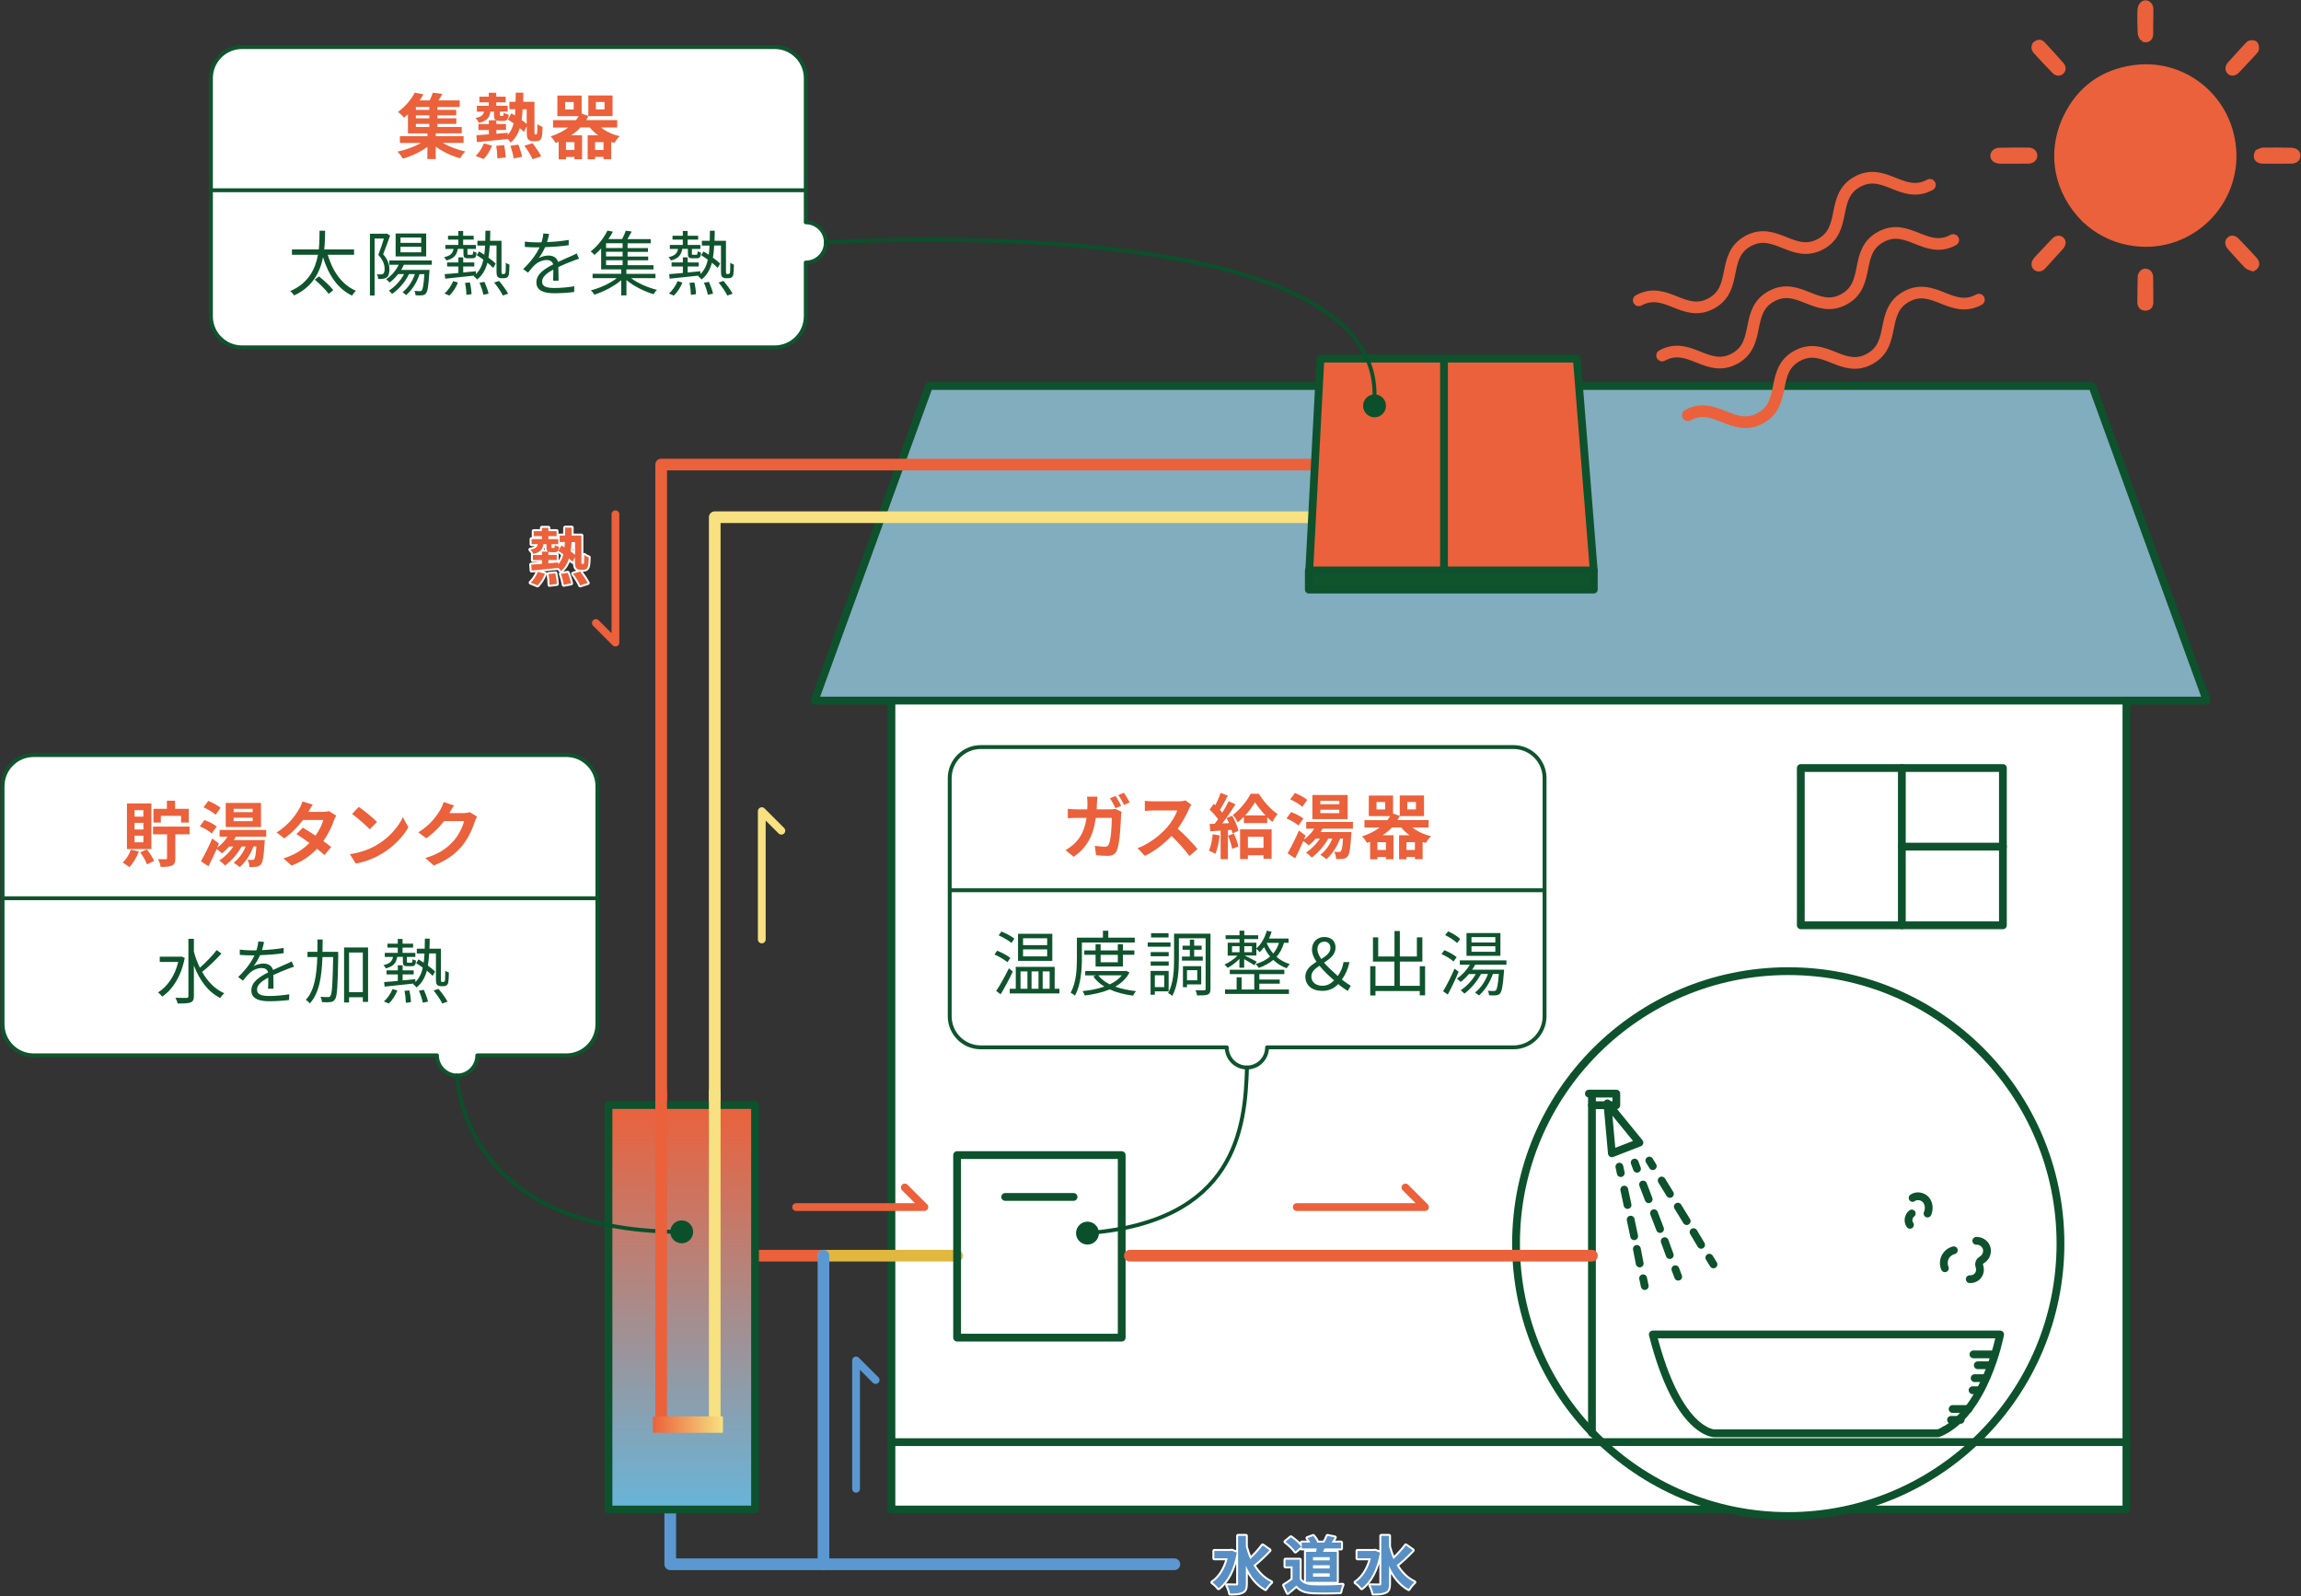 <svg width="591" height="410" viewBox="0 0 591 410" fill="none" xmlns="http://www.w3.org/2000/svg">
<rect x="0" y="0" width="591" height="410" fill="#333333" stroke="none"/>
<g clip-path="url(#clip0_255_1536)">
<path d="M172.153 387.699V401.764H301.624" stroke="#5B98D2" stroke-width="3" stroke-linecap="round" stroke-linejoin="round"/>
<path d="M537.397 99.14L566.786 179.938H546.161H228.961H209.223L238.612 99.14H537.397Z" fill="#81ADBF"/>
<path d="M546.161 370.396H228.961V387.699H546.161V370.396Z" fill="#0F542D"/>
<path d="M514.437 217.444H488.481V237.647H514.437V217.444Z" fill="#81ADBF"/>
<path d="M514.437 197.255H488.481V217.444H514.437V197.255Z" fill="#81ADBF"/>
<path d="M488.481 217.444V237.647H462.525V197.255H488.481V217.444Z" fill="#81ADBF"/>
<path d="M228.961 179.938V370.396V387.699H546.161V370.396V179.938" fill="white"/>
<path d="M228.961 179.938V370.396V387.699H546.161V370.396V179.938" stroke="#0D522C" stroke-width="2" stroke-linecap="round" stroke-linejoin="round"/>
<path d="M546.161 370.396H228.961" stroke="#0D522C" stroke-width="2" stroke-linecap="round" stroke-linejoin="round"/>
<path d="M514.437 217.444V197.255H488.481H462.525V237.647H488.481H514.437V217.444Z" stroke="#0D522C" stroke-width="2" stroke-linecap="round" stroke-linejoin="round"/>
<path d="M488.481 197.255V217.444V237.647" stroke="#0D522C" stroke-width="2" stroke-linecap="round" stroke-linejoin="round"/>
<path d="M488.481 217.444H514.437" stroke="#0D522C" stroke-width="2" stroke-linecap="round" stroke-linejoin="round"/>
<path d="M546.161 179.938H566.786L537.397 99.14H238.612L209.223 179.938H228.961H546.161Z" stroke="#0D522C" stroke-width="2" stroke-linecap="round" stroke-linejoin="round"/>
<path d="M169.818 282.376V119.315H336.528" stroke="#EB613B" stroke-width="3" stroke-linecap="round" stroke-linejoin="round"/>
<path d="M183.577 283.812V132.845H336.148" stroke="#F7E180" stroke-width="3" stroke-linecap="round" stroke-linejoin="round"/>
<path d="M193.917 322.514H211.502" stroke="#EB613B" stroke-width="3" stroke-linecap="round" stroke-linejoin="round"/>
<path d="M409.36 146.515V151.429H336.162V146.515H336.275H370.883H409.346H409.36Z" fill="#0F542D"/>
<path d="M404.999 92.115L409.346 146.515H370.883V92.115H404.999Z" fill="#EB613B"/>
<path d="M370.883 92.115V146.515H336.275L339.145 92.115H370.883Z" fill="#EB613B"/>
<path d="M336.162 146.515V151.429H409.36V146.515" stroke="#0D522C" stroke-width="2" stroke-linecap="round" stroke-linejoin="round"/>
<path d="M336.275 146.515L339.145 92.115H370.883H404.999L409.346 146.515H370.883H336.275Z" stroke="#0D522C" stroke-width="2" stroke-linecap="round" stroke-linejoin="round"/>
<path d="M370.883 146.515V92.115" stroke="#0D522C" stroke-width="2" stroke-linecap="round" stroke-linejoin="round"/>
<path d="M193.931 283.812H156.284V387.699H193.931V283.812Z" fill="url(#paint0_linear_255_1536)"/>
<path d="M193.931 283.812H156.284V387.699H193.931V283.812Z" stroke="#0D522C" stroke-width="2" stroke-linecap="round" stroke-linejoin="round"/>
<path d="M211.502 322.514H245.829" stroke="#E1B740" stroke-width="3" stroke-linecap="round" stroke-linejoin="round"/>
<path d="M288.105 296.68H245.829V343.562H288.105V296.68Z" stroke="#0D522C" stroke-width="2" stroke-linecap="round" stroke-linejoin="round"/>
<path d="M258.181 307.422H275.739" stroke="#0D522C" stroke-width="2" stroke-linecap="round" stroke-linejoin="round"/>
<path d="M211.502 322.514V401.764" stroke="#5B98D2" stroke-width="3" stroke-linecap="round" stroke-linejoin="round"/>
<path d="M175.093 319.332C176.717 319.332 178.034 318.015 178.034 316.39C178.034 314.765 176.717 313.448 175.093 313.448C173.469 313.448 172.153 314.765 172.153 316.39C172.153 318.015 173.469 319.332 175.093 319.332Z" fill="#0A502B"/>
<path d="M8.636 193.932H145.465C149.869 193.932 153.442 197.509 153.442 201.915V263.074C153.442 267.48 149.869 271.056 145.465 271.056H122.59C122.59 273.914 120.269 276.237 117.413 276.237C114.557 276.237 112.236 273.914 112.236 271.056H8.636C4.233 271.056 0.659 267.48 0.659 263.074V201.915C0.659 197.509 4.233 193.932 8.636 193.932Z" fill="white" stroke="#0F542D" stroke-linecap="round" stroke-linejoin="round"/>
<path d="M47.451 246.01C46.536 250.783 44.328 254.162 41.669 255.964C41.444 255.64 40.909 255.105 40.599 254.894C42.963 253.415 44.904 250.698 45.776 247.066H41.035V245.714H46.353L46.55 245.658L47.437 246.01H47.451ZM56.891 244.898C55.456 246.489 53.486 248.403 51.91 249.614C53.317 252.078 55.202 254.063 57.608 255.105C57.285 255.372 56.806 255.921 56.581 256.33C53.43 254.781 51.235 251.712 49.8 247.981V255.809C49.8 256.78 49.547 257.217 48.942 257.47C48.337 257.709 47.282 257.738 45.608 257.738C45.551 257.329 45.284 256.668 45.059 256.259C46.367 256.316 47.535 256.302 47.901 256.302C48.267 256.288 48.393 256.175 48.393 255.809V241.125H49.8V244.419C50.18 245.855 50.686 247.249 51.334 248.544C52.797 247.263 54.583 245.447 55.653 244.025L56.877 244.898H56.891Z" fill="#0F542D"/>
<path d="M67.301 244.025C69.158 243.94 71.142 243.771 72.858 243.462V244.813C71.029 245.109 68.778 245.25 66.795 245.32C66.373 246.292 65.768 247.333 65.149 248.15C65.838 247.714 66.893 247.474 67.681 247.474C68.863 247.474 69.834 248.051 70.129 249.121C71.367 248.516 72.478 248.08 73.421 247.643C73.97 247.404 74.406 247.207 74.912 246.925L75.517 248.291C75.039 248.418 74.392 248.671 73.899 248.868C72.872 249.248 71.578 249.783 70.199 250.431C70.213 251.487 70.242 253.035 70.255 253.936H68.849C68.891 253.247 68.905 252.064 68.905 251.092C67.203 251.979 66.021 252.951 66.021 254.162C66.021 255.584 67.442 255.809 69.313 255.809C70.734 255.809 72.689 255.64 74.293 255.372L74.251 256.837C72.872 257.02 70.846 257.16 69.257 257.16C66.654 257.16 64.558 256.597 64.558 254.373C64.558 252.148 66.724 250.867 68.863 249.755C68.68 248.967 68.019 248.629 67.203 248.629C66.049 248.629 64.881 249.192 64.065 249.966C63.531 250.459 63.024 251.135 62.405 251.867L61.167 250.952C63.461 248.727 64.684 246.841 65.374 245.376H64.572C63.784 245.376 62.588 245.334 61.589 245.264V243.898C62.56 244.025 63.826 244.095 64.67 244.095C65.05 244.095 65.472 244.095 65.88 244.081C66.133 243.293 66.302 242.476 66.331 241.8L67.822 241.927C67.709 242.476 67.569 243.18 67.287 244.039L67.301 244.025Z" fill="#0F542D"/>
<path d="M86.884 245.194C86.744 253.261 86.617 255.893 86.04 256.682C85.717 257.16 85.379 257.315 84.844 257.372C84.352 257.442 83.508 257.442 82.706 257.386C82.664 256.977 82.537 256.4 82.298 256.02C83.142 256.09 83.916 256.091 84.254 256.091C84.549 256.105 84.732 256.048 84.859 255.795C85.281 255.288 85.435 252.81 85.576 245.813H82.819C82.65 250.698 82.031 255.063 79.569 257.724C79.372 257.428 78.879 256.992 78.542 256.794C80.807 254.401 81.341 250.374 81.496 245.813H78.978V244.475H81.524C81.538 243.434 81.538 242.378 81.538 241.308H82.875C82.875 242.378 82.861 243.448 82.833 244.475H86.856V245.165L86.884 245.194ZM94.538 243.335V257.329H93.187V256.133H89.656V257.47H88.376V243.349H94.538V243.335ZM93.187 254.823V244.644H89.656V254.823H93.187Z" fill="#0F542D"/>
<path d="M102.022 245.771C101.769 247.305 101.051 248.22 99.11 248.727C98.997 248.474 98.702 248.066 98.491 247.883C100.137 247.516 100.728 246.897 100.939 245.771H98.829V244.743H102.163V243.377H99.518V242.378H102.163V241.153H103.401V242.378H106.102V243.377H103.401V244.743H106.679V245.771H104.498V246.939C104.498 247.235 104.512 247.263 104.808 247.263H105.609C105.877 247.263 105.933 247.179 105.975 246.348C106.172 246.517 106.58 246.644 106.862 246.728C106.777 247.854 106.482 248.164 105.764 248.164H104.653C103.682 248.164 103.471 247.911 103.471 246.925V245.757H102.036L102.022 245.771ZM98.589 257.203C99.476 256.485 100.334 255.232 100.826 254.035L102.064 254.387C101.586 255.612 100.756 256.935 99.841 257.738L98.589 257.203ZM113.868 252.162C113.994 252.162 114.107 252.148 114.177 252.078C114.247 252.008 114.29 251.825 114.318 251.473C114.332 251.121 114.36 250.318 114.36 249.29C114.599 249.516 114.979 249.699 115.289 249.783C115.274 250.726 115.218 251.881 115.148 252.247C115.077 252.669 114.923 252.923 114.712 253.064C114.515 253.204 114.233 253.289 113.924 253.289H113.206C112.883 253.289 112.531 253.176 112.292 252.965C112.053 252.726 111.968 252.43 111.968 251.219V244.884H110.224C110.168 245.996 110.055 247.038 109.9 248.009C110.646 248.544 111.321 249.079 111.757 249.53L111.124 250.642C110.758 250.262 110.238 249.783 109.633 249.304C109.155 251.107 108.339 252.557 106.96 253.627C106.777 253.331 106.355 252.937 106.088 252.74L106.271 252.613C103.541 252.909 100.742 253.19 98.786 253.401L98.66 252.233C99.63 252.177 100.84 252.064 102.177 251.937V250.276H99.279V249.234H102.177V247.925H103.415V249.234H106.257V250.276H103.415V251.811C104.47 251.726 105.581 251.585 106.679 251.487V252.233C107.678 251.261 108.268 250.022 108.592 248.53C108.029 248.108 107.438 247.714 106.89 247.376L107.495 246.404C107.917 246.658 108.367 246.939 108.831 247.249C108.916 246.517 109 245.728 109.028 244.898H107.058V243.673H109.084C109.098 242.856 109.127 241.998 109.127 241.082H110.365C110.35 241.998 110.351 242.856 110.308 243.673H113.249V251.304C113.249 251.754 113.263 252.05 113.319 252.148C113.375 252.205 113.46 252.205 113.558 252.205H113.91L113.868 252.162ZM105.131 254.373C105.37 255.358 105.539 256.611 105.553 257.386L104.245 257.555C104.231 256.766 104.104 255.499 103.879 254.485L105.131 254.373ZM108.873 254.232C109.309 255.204 109.788 256.471 109.928 257.259L108.592 257.527C108.451 256.724 108.029 255.443 107.593 254.457L108.873 254.218V254.232ZM112.616 253.979C113.474 254.978 114.473 256.344 114.951 257.259L113.6 257.738C113.178 256.851 112.222 255.443 111.363 254.401L112.616 253.979Z" fill="#0F542D"/>
<path d="M35.661 218.697C35.099 220.232 34.17 221.78 33.213 222.724C32.834 222.372 31.975 221.809 31.497 221.541C32.411 220.725 33.199 219.457 33.607 218.219L35.647 218.697H35.661ZM38.883 218.078H32.608V206.364H38.883V218.078ZM36.829 208.082H34.564V209.743H36.829V208.082ZM36.829 211.348H34.564V213.037H36.829V211.348ZM36.829 214.642H34.564V216.332H36.829V214.642ZM37.715 218.162C38.475 219.077 39.249 220.274 39.572 221.133L37.743 222.006C37.476 221.161 36.716 219.852 35.999 218.908L37.715 218.162ZM48.675 214.291H45.031V220.443C45.031 221.471 44.848 221.992 44.159 222.315C43.483 222.625 42.541 222.667 41.261 222.667C41.176 222.09 40.895 221.231 40.585 220.654C41.401 220.696 42.302 220.696 42.555 220.696C42.808 220.696 42.907 220.626 42.907 220.387V214.291H39.305V212.305H48.689V214.291H48.675ZM41.317 211.264H39.418V207.73H42.864V205.646H44.975V207.73H48.492V211.264H46.508V209.546H41.317V211.264Z" fill="#EB613B"/>
<path d="M54.4 214.079C53.767 213.474 52.417 212.714 51.334 212.235L52.501 210.616C53.57 210.996 54.963 211.686 55.653 212.277L54.4 214.079ZM60.576 214.882C60.436 215.177 60.267 215.459 60.084 215.755H68.019C68.019 215.755 68.004 216.261 67.962 216.501C67.737 219.964 67.512 221.442 67.034 221.992C66.682 222.4 66.316 222.555 65.866 222.625C65.458 222.695 64.797 222.696 64.065 222.681C64.051 222.076 63.868 221.302 63.573 220.809C64.108 220.865 64.516 220.865 64.755 220.865C64.994 220.865 65.135 220.851 65.289 220.668C65.528 220.401 65.711 219.542 65.852 217.416H65.106C64.29 219.57 62.996 221.485 61.575 222.71C61.224 222.4 60.464 221.837 60.014 221.583C61.322 220.598 62.405 219.091 63.109 217.43H62.054C60.984 219.359 59.381 221.147 57.805 222.301C57.495 221.949 56.764 221.302 56.342 220.992C57.706 220.133 59.001 218.838 59.901 217.43H58.86C58.255 218.106 57.636 218.711 57.003 219.176C56.708 218.88 56.117 218.359 55.653 218.049C54.977 219.584 54.246 221.133 53.556 222.484L51.601 221.203C52.445 219.795 53.599 217.5 54.513 215.36L56.229 216.656C56.089 217.008 55.934 217.346 55.793 217.698C56.82 216.965 57.763 215.98 58.438 214.882H56.398V213.15H68.384V214.882H60.59H60.576ZM55.385 209.264C54.724 208.645 53.359 207.828 52.276 207.35L53.5 205.702C54.555 206.139 55.962 206.871 56.651 207.476L55.399 209.264H55.385ZM67.034 212.418H57.974V206.223H67.034V212.418ZM64.895 207.73H60.014V208.589H64.895V207.73ZM64.895 210.011H60.014V210.897H64.895V210.011Z" fill="#EB613B"/>
<path d="M79.203 208.518H82.903C83.466 208.518 84.085 208.448 84.493 208.321L86.35 209.476C86.153 209.828 85.914 210.32 85.745 210.771C85.252 212.249 84.338 214.206 83.044 216.022C83.832 216.585 84.535 217.12 85.07 217.557L83.339 219.612C82.847 219.162 82.171 218.585 81.426 217.993C79.822 219.697 77.74 221.245 74.898 222.315L72.788 220.471C75.939 219.5 77.965 218.021 79.47 216.515C78.289 215.642 77.079 214.825 76.15 214.234L77.768 212.573C78.739 213.122 79.878 213.868 81.032 214.628C81.975 213.319 82.762 211.728 83.03 210.602H77.824C76.544 212.291 74.856 214.051 73.013 215.332L71.043 213.812C74.237 211.827 75.925 209.321 76.84 207.744C77.135 207.307 77.515 206.463 77.684 205.843L80.329 206.66C79.878 207.293 79.414 208.124 79.203 208.518Z" fill="#EB613B"/>
<path d="M96.831 216.994C99.954 215.149 102.317 212.362 103.471 209.898L104.892 212.474C103.513 214.938 101.079 217.458 98.153 219.218C96.31 220.33 93.961 221.358 91.386 221.795L89.853 219.387C92.695 218.979 95.072 218.05 96.831 216.994ZM96.831 211.109L94.974 213.009C94.031 211.982 91.752 209.997 90.415 209.067L92.132 207.237C93.412 208.096 95.776 209.997 96.831 211.109Z" fill="#EB613B"/>
<path d="M115.485 208.743C115.485 208.743 115.443 208.8 115.429 208.828H119.087C119.65 208.828 120.255 208.743 120.677 208.603L122.534 209.757C122.337 210.109 122.084 210.616 121.929 211.066C121.436 212.685 120.395 215.121 118.763 217.163C117.033 219.274 114.824 220.95 111.406 222.301L109.253 220.373C112.995 219.26 115.007 217.669 116.597 215.867C117.835 214.445 118.89 212.249 119.185 210.883H114.065C112.841 212.474 111.251 214.079 109.478 215.304L107.438 213.784C110.632 211.827 112.208 209.476 113.122 207.913C113.389 207.462 113.783 206.618 113.938 205.998L116.597 206.871C116.175 207.504 115.711 208.335 115.485 208.729V208.743Z" fill="#EB613B"/>
<path d="M0.659 230.706H153.442" stroke="#0F542D" stroke-miterlimit="10"/>
<path d="M117.413 276.237C117.413 276.237 117.962 316.39 175.093 316.39" stroke="#0A502B" stroke-linecap="round" stroke-linejoin="round"/>
<path d="M495.684 47.471C488.664 51.272 484.106 42.853 477.086 46.668C470.065 50.483 474.624 58.903 467.603 62.704C460.583 66.505 456.025 58.086 449.005 61.901C441.985 65.717 446.543 74.136 439.523 77.937C432.503 81.738 427.945 73.319 420.91 77.135" stroke="#EB613B" stroke-width="3" stroke-linecap="round" stroke-linejoin="round"/>
<path d="M501.677 61.648C494.657 65.449 490.099 57.03 483.079 60.846C476.059 64.647 480.617 73.08 473.597 76.881C466.576 80.683 462.018 72.263 454.998 76.079C447.978 79.894 452.536 88.313 445.516 92.115C438.496 95.916 433.938 87.497 426.904 91.312" stroke="#EB613B" stroke-width="3" stroke-linecap="round" stroke-linejoin="round"/>
<path d="M508.275 76.966C501.255 80.767 496.697 72.348 489.677 76.163C482.657 79.979 487.215 88.398 480.195 92.199C473.175 96 468.616 87.581 461.596 91.397C454.576 95.212 459.134 103.631 452.114 107.432C445.094 111.234 440.536 102.814 433.502 106.63" stroke="#EB613B" stroke-width="3" stroke-linecap="round" stroke-linejoin="round"/>
<path d="M206.958 57.1V20.073C206.958 15.667 203.385 12.091 198.981 12.091H62.152C57.749 12.091 54.175 15.667 54.175 20.073V81.232C54.175 85.638 57.749 89.214 62.152 89.214H198.981C203.385 89.214 206.958 85.638 206.958 81.232V67.434C209.814 67.434 212.121 65.126 212.121 62.267C212.121 59.41 209.814 57.1 206.958 57.1Z" fill="white" stroke="#0F542D" stroke-linecap="round" stroke-linejoin="round"/>
<path d="M571.231 46.809C568.066 55.115 562.129 60.085 553.42 61.085C544.529 62.099 537.453 58.523 532.768 50.892C527.295 41.966 529.138 30.801 537.031 23.903C542.377 19.229 548.693 17.638 555.559 19.186C563.944 21.073 569.346 26.395 571.681 34.687C572.807 38.714 572.582 42.768 571.245 46.823" fill="#EB613B"/>
<path d="M571.231 46.809C568.066 55.115 562.129 60.085 553.42 61.085C544.529 62.099 537.453 58.523 532.768 50.892C527.295 41.966 529.138 30.801 537.031 23.903C542.377 19.229 548.693 17.638 555.559 19.186C563.944 21.073 569.346 26.395 571.681 34.687C572.807 38.714 572.582 42.768 571.245 46.823" stroke="#EB613B" stroke-miterlimit="10"/>
<path d="M522.78 39.981C522.765 40.84 522.02 41.515 520.979 41.529C518.559 41.558 516.125 41.544 513.621 41.544C512.383 41.417 511.736 40.882 511.708 40.037C511.694 39.178 512.439 38.46 513.565 38.446C516.055 38.39 518.531 38.376 521.021 38.404C522.076 38.404 522.794 39.136 522.78 39.995M589.168 38.559C588.859 38.474 588.535 38.432 588.212 38.432C585.904 38.404 583.597 38.362 581.29 38.404C580.784 38.404 580.277 38.742 579.714 38.967C578.927 40.361 579.546 41.501 581.107 41.529C583.597 41.572 586.073 41.544 588.563 41.529C588.732 41.529 588.915 41.529 589.084 41.473C589.844 41.276 590.336 40.811 590.336 39.995C590.336 39.221 589.9 38.742 589.168 38.545M550.269 10.19C551.549 10.669 552.436 10.134 552.534 8.852C552.59 8.149 552.52 7.445 552.534 6.741C552.548 5.248 552.619 3.756 552.59 2.264C552.562 0.912 551.212 0.095 550.227 0.898C549.805 1.236 549.524 1.982 549.495 2.559C549.425 4.573 549.467 6.6 549.566 8.627C549.594 9.148 549.988 9.655 550.269 10.204M551.24 69.518C550.494 69.406 549.946 69.814 549.566 70.827C549.524 73.122 549.467 75.347 549.467 77.571C549.467 78.683 550.058 79.289 551.029 79.289C552.014 79.289 552.576 78.698 552.576 77.571C552.576 75.459 552.562 73.362 552.534 71.25C552.52 70.264 552.028 69.645 551.24 69.532M527.366 61.733C526.353 62.788 525.354 63.858 524.355 64.928C523.778 65.548 523.159 66.139 522.653 66.815C522.104 67.533 522.189 68.406 522.737 68.899C523.314 69.406 524.2 69.349 524.862 68.673C525.424 68.11 525.931 67.505 526.508 66.871C527.521 65.759 528.491 64.717 529.448 63.647C530.194 62.803 530.236 61.944 529.617 61.381C528.998 60.803 528.111 60.944 527.366 61.718M527.591 18.44C528.224 19.088 529.096 19.06 529.645 18.525C530.165 18.004 530.208 17.187 529.617 16.526C528.055 14.752 526.465 12.978 524.848 11.26C524.144 10.5 523.455 10.542 522.569 11.26C522.076 12.048 522.245 12.766 522.78 13.344C524.355 15.075 525.959 16.779 527.591 18.454M573.834 37.996C575.114 52.384 562.846 64.379 548.567 62.746C543.474 62.169 539.085 60.114 535.272 56.608C527.929 49.301 526.029 39.08 530.545 29.816C534.048 22.65 539.943 18.412 547.807 17.258C560.863 15.329 572.652 24.818 573.82 37.996M570.148 46.401C571.4 42.628 571.611 38.784 570.542 34.955C568.347 27.099 563.226 22.058 555.292 20.256C548.792 18.792 542.827 20.313 537.762 24.733C530.306 31.266 528.562 41.853 533.739 50.315C538.156 57.565 544.853 60.944 553.266 59.987C561.51 59.044 567.123 54.327 570.134 46.387M574.776 18.215C576.225 16.68 577.674 15.16 579.095 13.597C579.363 13.301 579.7 12.935 579.714 12.583C579.742 12.077 579.644 11.415 579.334 11.105C579.053 10.823 578.378 10.795 577.914 10.88C577.562 10.936 577.224 11.302 576.957 11.598C575.466 13.203 574.003 14.836 572.483 16.511C572.033 17.215 571.92 17.891 572.469 18.511C573.046 19.172 574.017 19.032 574.776 18.229M574.608 61.648C573.876 60.888 573.046 60.817 572.441 61.409C571.864 61.972 571.92 62.873 572.582 63.619C574.031 65.224 575.452 66.871 576.957 68.406C577.365 68.814 578.04 68.955 578.673 69.194C579.953 68.589 580.15 67.561 579.18 66.491C577.688 64.844 576.141 63.239 574.608 61.634" fill="#EB613B"/>
<path d="M522.78 39.981C522.765 40.84 522.02 41.515 520.979 41.529C518.559 41.558 516.125 41.544 513.621 41.544C512.383 41.417 511.736 40.882 511.708 40.037C511.694 39.178 512.439 38.46 513.565 38.446C516.055 38.39 518.531 38.376 521.021 38.404C522.076 38.404 522.794 39.136 522.78 39.995M589.168 38.559C588.859 38.474 588.535 38.432 588.212 38.432C585.904 38.404 583.597 38.362 581.29 38.404C580.784 38.404 580.277 38.742 579.714 38.967C578.927 40.361 579.546 41.501 581.107 41.529C583.597 41.572 586.073 41.544 588.563 41.529C588.732 41.529 588.915 41.529 589.084 41.473C589.844 41.276 590.336 40.811 590.336 39.995C590.336 39.221 589.9 38.742 589.168 38.545M550.269 10.19C551.549 10.669 552.436 10.134 552.534 8.852C552.59 8.149 552.52 7.445 552.534 6.741C552.548 5.248 552.619 3.756 552.59 2.264C552.562 0.912 551.212 0.095 550.227 0.898C549.805 1.236 549.524 1.982 549.495 2.559C549.425 4.573 549.467 6.6 549.566 8.627C549.594 9.148 549.988 9.655 550.269 10.204M551.24 69.518C550.494 69.406 549.946 69.814 549.566 70.827C549.524 73.122 549.467 75.347 549.467 77.571C549.467 78.683 550.058 79.289 551.029 79.289C552.014 79.289 552.576 78.698 552.576 77.571C552.576 75.459 552.562 73.362 552.534 71.25C552.52 70.264 552.028 69.645 551.24 69.532M527.366 61.733C526.353 62.788 525.354 63.858 524.355 64.928C523.778 65.548 523.159 66.139 522.653 66.815C522.104 67.533 522.189 68.406 522.737 68.899C523.314 69.406 524.2 69.349 524.862 68.673C525.424 68.11 525.931 67.505 526.508 66.871C527.521 65.759 528.491 64.717 529.448 63.647C530.194 62.803 530.236 61.944 529.617 61.381C528.998 60.803 528.111 60.944 527.366 61.718M527.591 18.44C528.224 19.088 529.096 19.06 529.645 18.525C530.165 18.004 530.208 17.187 529.617 16.526C528.055 14.752 526.465 12.978 524.848 11.26C524.144 10.5 523.455 10.542 522.569 11.26C522.076 12.048 522.245 12.766 522.78 13.344C524.355 15.075 525.959 16.779 527.591 18.454M573.834 37.996C575.114 52.384 562.846 64.379 548.567 62.746C543.474 62.169 539.085 60.114 535.272 56.608C527.929 49.301 526.029 39.08 530.545 29.816C534.048 22.65 539.943 18.412 547.807 17.258C560.863 15.329 572.652 24.818 573.82 37.996M570.148 46.401C571.4 42.628 571.611 38.784 570.542 34.955C568.347 27.099 563.226 22.058 555.292 20.256C548.792 18.792 542.827 20.313 537.762 24.733C530.306 31.266 528.562 41.853 533.739 50.315C538.156 57.565 544.853 60.944 553.266 59.987C561.51 59.044 567.123 54.327 570.134 46.387M574.776 18.215C576.225 16.68 577.674 15.16 579.095 13.597C579.363 13.301 579.7 12.935 579.714 12.583C579.742 12.077 579.644 11.415 579.334 11.105C579.053 10.823 578.378 10.795 577.914 10.88C577.562 10.936 577.224 11.302 576.957 11.598C575.466 13.203 574.003 14.836 572.483 16.511C572.033 17.215 571.92 17.891 572.469 18.511C573.046 19.172 574.017 19.032 574.776 18.229M574.608 61.648C573.876 60.888 573.046 60.817 572.441 61.409C571.864 61.972 571.92 62.873 572.582 63.619C574.031 65.224 575.452 66.871 576.957 68.406C577.365 68.814 578.04 68.955 578.673 69.194C579.953 68.589 580.15 67.561 579.18 66.491C577.688 64.844 576.141 63.239 574.608 61.634" stroke="#EB613B" stroke-miterlimit="10"/>
<path d="M353.044 107.179C354.668 107.179 355.985 105.861 355.985 104.236C355.985 102.611 354.668 101.294 353.044 101.294C351.42 101.294 350.104 102.611 350.104 104.236C350.104 105.861 351.42 107.179 353.044 107.179Z" fill="#0A502B"/>
<path d="M84.183 65.435C85.421 69.673 87.813 73.136 91.414 74.685C91.091 74.981 90.627 75.544 90.416 75.924C86.716 74.15 84.366 70.616 82.973 66.069C82.214 69.856 80.314 73.714 75.531 75.882C75.334 75.53 74.912 75.037 74.532 74.769C79.273 72.728 81.004 69.039 81.665 65.435H74.983V64.07H81.876C82.073 62.324 82.059 60.634 82.073 59.255H83.508C83.494 60.663 83.466 62.324 83.283 64.07H90.936V65.435H84.169H84.183ZM81.96 71.01C83.255 72.052 84.859 73.531 85.604 74.53L84.408 75.473C83.677 74.446 82.129 72.897 80.835 71.813L81.96 71.01Z" fill="#0F542D"/>
<path d="M100.207 60.494C99.658 61.986 99.011 63.844 98.406 65.294C99.715 66.773 100.024 68.082 100.024 69.194C100.024 70.166 99.799 70.926 99.307 71.278C99.053 71.461 98.73 71.574 98.364 71.602C97.998 71.644 97.562 71.658 97.14 71.644C97.126 71.292 97.014 70.785 96.788 70.447C97.21 70.49 97.576 70.504 97.844 70.461C98.083 70.461 98.28 70.405 98.42 70.321C98.688 70.124 98.786 69.603 98.786 69.082C98.786 68.096 98.477 66.871 97.168 65.463C97.703 64.126 98.224 62.507 98.603 61.268H96.212V75.896H95.016V60.029H99.096L99.321 59.973L100.193 60.508L100.207 60.494ZM103.71 68.04C103.513 68.49 103.288 68.913 103.035 69.335H110.322C110.322 69.335 110.308 69.701 110.28 69.884C110.055 73.531 109.83 74.896 109.366 75.389C109.112 75.699 108.817 75.811 108.395 75.84C108.029 75.882 107.396 75.896 106.749 75.84C106.707 75.487 106.608 75.023 106.439 74.713C107.044 74.769 107.593 74.784 107.818 74.784C108.043 74.784 108.198 74.769 108.325 74.6C108.592 74.291 108.817 73.193 109 70.419H107.762C107.03 72.644 105.778 74.558 104.301 75.811C104.118 75.628 103.682 75.234 103.415 75.023C104.793 73.953 105.905 72.306 106.566 70.405H105.047C104.048 72.489 102.402 74.305 100.685 75.516C100.545 75.276 100.137 74.826 99.898 74.643C101.445 73.643 102.866 72.123 103.78 70.405H102.247C101.586 71.25 100.84 71.996 100.066 72.573C99.883 72.334 99.447 71.94 99.18 71.714C100.531 70.827 101.67 69.532 102.402 68.012H99.996V66.899H110.913V68.012H103.682L103.71 68.04ZM109.464 65.858H101.614V59.973H109.464V65.858ZM108.184 61H102.866V62.38H108.184V61ZM108.184 63.366H102.866V64.802H108.184V63.366Z" fill="#0F542D"/>
<path d="M117.582 63.943C117.328 65.478 116.611 66.393 114.669 66.899C114.557 66.646 114.261 66.238 114.05 66.055C115.696 65.689 116.287 65.069 116.498 63.943H114.388V62.915H117.722V61.55H115.077V60.55H117.722V59.325H118.96V60.55H121.661V61.55H118.96V62.915H122.238V63.943H120.058V65.111C120.058 65.407 120.072 65.435 120.367 65.435H121.169C121.436 65.435 121.493 65.351 121.535 64.52C121.732 64.689 122.14 64.816 122.421 64.9C122.337 66.026 122.041 66.336 121.324 66.336H120.212C119.242 66.336 119.031 66.083 119.031 65.097V63.929H117.596L117.582 63.943ZM114.149 75.375C115.035 74.657 115.893 73.404 116.386 72.207L117.624 72.559C117.145 73.784 116.315 75.107 115.401 75.91L114.149 75.375ZM129.427 70.335C129.554 70.335 129.666 70.321 129.737 70.25C129.807 70.18 129.849 69.997 129.877 69.645C129.891 69.293 129.92 68.49 129.92 67.463C130.159 67.688 130.539 67.871 130.848 67.955C130.834 68.899 130.778 70.053 130.707 70.419C130.637 70.841 130.482 71.095 130.271 71.236C130.074 71.376 129.793 71.461 129.483 71.461H128.766C128.442 71.461 128.091 71.348 127.852 71.137C127.612 70.898 127.528 70.602 127.528 69.391V63.056H125.783C125.727 64.168 125.615 65.21 125.46 66.181C126.206 66.716 126.881 67.251 127.317 67.702L126.684 68.814C126.318 68.434 125.798 67.955 125.193 67.477C124.714 69.279 123.898 70.729 122.52 71.799C122.337 71.503 121.915 71.109 121.647 70.912L121.83 70.785C119.101 71.081 116.301 71.362 114.346 71.574L114.219 70.405C115.19 70.349 116.4 70.236 117.736 70.109V68.448H114.838V67.406H117.736V66.097H118.974V67.406H121.816V68.448H118.974V69.983C120.029 69.898 121.141 69.757 122.238 69.659V70.405C123.237 69.434 123.828 68.195 124.152 66.702C123.589 66.28 122.998 65.886 122.449 65.548L123.054 64.576C123.476 64.83 123.926 65.111 124.391 65.421C124.475 64.689 124.56 63.901 124.588 63.07H122.618V61.845H124.644C124.658 61.029 124.686 60.17 124.686 59.255H125.924C125.91 60.17 125.91 61.029 125.868 61.845H128.808V69.476C128.808 69.926 128.822 70.222 128.879 70.321C128.935 70.377 129.019 70.377 129.118 70.377H129.469L129.427 70.335ZM120.691 72.545C120.93 73.531 121.099 74.784 121.113 75.558L119.804 75.727C119.79 74.938 119.664 73.671 119.439 72.658L120.691 72.545ZM124.433 72.404C124.869 73.376 125.347 74.643 125.488 75.431L124.152 75.699C124.011 74.896 123.589 73.615 123.153 72.629L124.433 72.39V72.404ZM128.175 72.151C129.033 73.15 130.032 74.516 130.51 75.431L129.16 75.91C128.738 75.023 127.781 73.615 126.923 72.573L128.175 72.151Z" fill="#0F542D"/>
<path d="M140.513 62.183C142.37 62.099 144.354 61.93 146.07 61.62V62.971C144.241 63.267 141.99 63.408 140.007 63.478C139.585 64.45 138.98 65.492 138.361 66.308C139.05 65.872 140.105 65.632 140.893 65.632C142.075 65.632 143.045 66.21 143.341 67.28C144.579 66.674 145.69 66.238 146.633 65.801C147.182 65.562 147.618 65.365 148.124 65.083L148.729 66.449C148.251 66.576 147.604 66.829 147.111 67.026C146.084 67.406 144.79 67.941 143.411 68.589C143.425 69.645 143.453 71.194 143.467 72.094H142.061C142.103 71.405 142.117 70.222 142.117 69.251C140.415 70.138 139.233 71.109 139.233 72.32C139.233 73.742 140.654 73.967 142.525 73.967C143.946 73.967 145.901 73.798 147.505 73.531L147.463 74.995C146.084 75.178 144.058 75.319 142.469 75.319C139.866 75.319 137.77 74.755 137.77 72.531C137.77 70.307 139.936 69.025 142.075 67.913C141.892 67.125 141.231 66.787 140.415 66.787C139.261 66.787 138.093 67.35 137.277 68.124C136.743 68.617 136.236 69.293 135.617 70.025L134.379 69.11C136.672 66.885 137.896 64.999 138.586 63.535H137.784C136.996 63.535 135.8 63.492 134.801 63.422V62.056C135.772 62.183 137.038 62.254 137.882 62.254C138.262 62.254 138.684 62.254 139.092 62.239C139.345 61.451 139.514 60.634 139.542 59.959L141.034 60.085C140.921 60.634 140.78 61.338 140.499 62.197L140.513 62.183Z" fill="#0F542D"/>
<path d="M162.08 71.433C163.796 72.742 166.441 73.882 168.734 74.446C168.439 74.713 168.059 75.206 167.862 75.558C165.513 74.868 162.755 73.502 160.898 71.925V75.868H159.562V71.968C157.705 73.559 154.975 74.953 152.654 75.685C152.457 75.333 152.049 74.826 151.768 74.572C154.061 73.995 156.706 72.784 158.436 71.433H152.204V70.32H159.562V69.194H154.399V63.83C153.864 64.393 153.301 64.957 152.682 65.477C152.457 65.168 152.007 64.759 151.712 64.591C153.737 63 155.215 60.874 156.016 59.226L157.423 59.494C157.1 60.113 156.706 60.747 156.27 61.409H159.787C160.153 60.719 160.532 59.86 160.729 59.24L162.249 59.466C161.883 60.142 161.503 60.831 161.151 61.423H167.131V62.493H161.194V63.718H166.427V64.689H161.194V65.886H166.483V66.857H161.194V68.11H167.848V69.208H160.884V70.335H168.354V71.447H162.066L162.08 71.433ZM159.913 62.479H155.665V63.703H159.913V62.479ZM159.913 64.661H155.665V65.858H159.913V64.661ZM155.665 68.096H159.913V66.843H155.665V68.096Z" fill="#0F542D"/>
<path d="M175.234 63.943C174.981 65.478 174.263 66.393 172.322 66.899C172.209 66.646 171.914 66.238 171.703 66.055C173.349 65.689 173.94 65.069 174.151 63.943H172.04V62.915H175.375V61.55H172.73V60.55H175.375V59.325H176.613V60.55H179.314V61.55H176.613V62.915H179.891V63.943H177.71V65.111C177.71 65.407 177.724 65.435 178.019 65.435H178.821C179.089 65.435 179.145 65.351 179.187 64.52C179.384 64.689 179.792 64.816 180.073 64.9C179.989 66.026 179.694 66.336 178.976 66.336H177.865C176.894 66.336 176.683 66.083 176.683 65.097V63.929H175.248L175.234 63.943ZM171.801 75.375C172.688 74.657 173.546 73.404 174.038 72.207L175.276 72.559C174.798 73.784 173.968 75.107 173.053 75.91L171.801 75.375ZM187.08 70.335C187.206 70.335 187.319 70.321 187.389 70.25C187.459 70.18 187.502 69.997 187.53 69.645C187.544 69.293 187.572 68.49 187.572 67.463C187.811 67.688 188.191 67.871 188.5 67.955C188.486 68.899 188.43 70.053 188.36 70.419C188.289 70.841 188.135 71.095 187.924 71.236C187.727 71.376 187.445 71.461 187.136 71.461H186.418C186.095 71.461 185.743 71.348 185.504 71.137C185.265 70.898 185.18 70.602 185.18 69.391V63.056H183.436C183.38 64.168 183.267 65.21 183.112 66.181C183.858 66.716 184.533 67.251 184.969 67.702L184.336 68.814C183.97 68.434 183.45 67.955 182.845 67.477C182.367 69.279 181.551 70.729 180.172 71.799C179.989 71.503 179.567 71.109 179.3 70.912L179.483 70.785C176.753 71.081 173.954 71.362 171.998 71.574L171.872 70.405C172.842 70.349 174.052 70.236 175.389 70.109V68.448H172.491V67.406H175.389V66.097H176.627V67.406H179.469V68.448H176.627V69.983C177.682 69.898 178.793 69.757 179.891 69.659V70.405C180.889 69.434 181.48 68.195 181.804 66.702C181.241 66.28 180.65 65.886 180.102 65.548L180.707 64.576C181.129 64.83 181.579 65.111 182.043 65.421C182.127 64.689 182.212 63.901 182.24 63.07H180.27V61.845H182.296C182.31 61.029 182.338 60.17 182.338 59.255H183.576C183.562 60.17 183.562 61.029 183.52 61.845H186.46V69.476C186.46 69.926 186.475 70.222 186.531 70.321C186.587 70.377 186.672 70.377 186.77 70.377H187.122L187.08 70.335ZM178.343 72.545C178.582 73.531 178.751 74.784 178.765 75.558L177.457 75.727C177.443 74.938 177.316 73.671 177.091 72.658L178.343 72.545ZM182.085 72.404C182.521 73.376 183 74.643 183.14 75.431L181.804 75.699C181.663 74.896 181.241 73.615 180.805 72.629L182.085 72.39V72.404ZM185.827 72.151C186.686 73.15 187.684 74.516 188.163 75.431L186.812 75.91C186.39 75.023 185.434 73.615 184.575 72.573L185.827 72.151Z" fill="#0F542D"/>
<path d="M113.671 36.7C115.317 37.644 117.497 38.474 119.509 38.911C119.059 39.333 118.454 40.136 118.158 40.642C116.02 40.065 113.713 38.967 111.912 37.658V40.854H109.774V37.728C107.973 39.038 105.624 40.15 103.485 40.741C103.162 40.206 102.557 39.404 102.106 38.953C104.189 38.517 106.44 37.672 108.142 36.715H102.711V34.983H109.788V34.265H104.779V29.337C104.456 29.647 104.104 29.943 103.738 30.224C103.387 29.731 102.683 29.07 102.205 28.76C104.231 27.296 105.708 25.381 106.524 23.804L108.761 24.227C108.465 24.762 108.142 25.268 107.776 25.789H110.365C110.674 25.128 110.984 24.41 111.166 23.818L113.614 24.114C113.305 24.691 112.953 25.282 112.63 25.789H118.074V27.465H112.348V28.211H117.174V29.633H112.348V30.393H117.202V31.815H112.348V32.603H118.595V34.251H111.912V34.969H119.073V36.7H113.685H113.671ZM110.266 27.465H106.819V28.211H110.266V27.465ZM110.266 29.633H106.819V30.393H110.266V29.633ZM106.819 32.603H110.266V31.815H106.819V32.603Z" fill="#EB613B"/>
<path d="M137.657 34.546C137.728 34.546 137.798 34.532 137.854 34.462C137.91 34.392 137.939 34.237 137.967 33.899C138.009 33.575 138.023 32.829 138.023 31.871C138.375 32.167 138.895 32.434 139.36 32.603C139.345 33.519 139.275 34.645 139.163 35.067C139.078 35.504 138.895 35.799 138.656 35.996C138.417 36.194 138.037 36.264 137.685 36.264H136.883C136.461 36.264 136.011 36.137 135.702 35.828C135.406 35.504 135.294 35.109 135.294 33.786V32.449L134.562 33.885C134.295 33.589 133.929 33.251 133.507 32.899C133.057 34.42 132.311 35.659 131.158 36.616C130.989 36.348 130.707 35.982 130.398 35.673V35.715C127.57 36.011 124.616 36.292 122.492 36.503L122.365 34.729C123.251 34.673 124.349 34.603 125.558 34.504V33.392H122.885V31.871H125.558V30.886H127.359C126.979 30.661 126.881 30.21 126.881 29.408V28.661H125.966C125.741 30.154 125.094 31.069 122.984 31.562C122.857 31.181 122.449 30.576 122.126 30.28C123.659 30.013 124.152 29.52 124.306 28.661H122.477V27.169H125.544V26.282H123.125V24.818H125.544V23.832H127.458V24.818H129.877V26.282H127.458V27.169H130.398V28.661H128.4V29.408C128.4 29.731 128.442 29.774 128.639 29.774H129.061C129.287 29.774 129.329 29.689 129.371 28.929C129.638 29.154 130.257 29.351 130.665 29.436C130.539 30.745 130.131 31.055 129.287 31.055H128.372C127.992 31.055 127.697 31.012 127.486 30.928V31.857H129.962V33.378H127.486V34.349C128.457 34.265 129.441 34.18 130.398 34.096V34.659C131.144 33.842 131.622 32.857 131.917 31.674C131.425 31.322 130.918 30.984 130.454 30.703L131.326 29.098C131.622 29.267 131.931 29.45 132.255 29.647C132.311 29.14 132.339 28.605 132.368 28.056H130.834V26.141H132.424C132.438 25.395 132.466 24.621 132.466 23.804H134.422C134.407 24.607 134.407 25.395 134.379 26.141H137.277V33.73C137.277 34.138 137.277 34.363 137.32 34.448C137.362 34.532 137.404 34.532 137.488 34.532H137.714L137.657 34.546ZM122.168 40.037C122.97 39.333 123.814 38.066 124.278 36.841L126.374 37.39C125.924 38.629 125.08 39.995 124.222 40.854L122.168 40.037ZM129.469 37.264C129.695 38.291 129.863 39.629 129.891 40.417L127.739 40.685C127.739 39.882 127.626 38.502 127.444 37.461L129.469 37.264ZM133.113 37.123C133.535 38.122 133.957 39.446 134.098 40.262L131.931 40.685C131.819 39.868 131.481 38.474 131.073 37.461L133.113 37.137V37.123ZM134.239 28.07C134.182 29.056 134.112 29.971 133.971 30.801C134.478 31.167 134.942 31.534 135.28 31.843V28.07H134.239ZM136.785 36.771C137.545 37.813 138.558 39.221 139.008 40.164L136.785 40.882C136.405 39.995 135.477 38.474 134.689 37.418L136.785 36.785V36.771Z" fill="#EB613B"/>
<path d="M154.328 32.716C155.609 33.744 157.311 34.546 159.154 34.983C158.675 35.405 158.099 36.208 157.789 36.715C157.522 36.644 157.24 36.545 156.987 36.461V40.882H155.004V40.305H152.837V40.91H150.938V34.743H153.639C152.823 34.166 152.091 33.49 151.487 32.73H149.123C148.406 33.476 147.604 34.152 146.717 34.743H149.503V40.896H147.547V40.319H145.367V40.924H143.496V36.405C143.242 36.517 142.989 36.602 142.708 36.7C142.455 36.25 141.85 35.405 141.428 35.039C143.144 34.476 144.677 33.702 145.944 32.758H142.047V30.858H147.927C148.18 30.534 148.42 30.182 148.631 29.83H143.158V24.536H149.39V29.182L151.107 29.759V24.522H157.339V29.816H151.107C150.938 30.168 150.741 30.506 150.544 30.844H158.521V32.744H154.314L154.328 32.716ZM147.35 26.212H145.142V28.112H147.35V26.212ZM147.547 36.517H145.367V38.517H147.547V36.517ZM155.004 38.517V36.517H152.837V38.517H155.004ZM153.048 28.098H155.271V26.198H153.048V28.098Z" fill="#EB613B"/>
<path d="M54.19 48.864H206.958" stroke="#0F542D" stroke-miterlimit="10"/>
<path d="M212.135 62.267C212.135 62.267 353.044 52.975 353.044 101.294" stroke="#0A502B" stroke-linecap="round" stroke-linejoin="round"/>
<path d="M149.756 144.868C149.756 144.868 149.883 144.854 149.925 144.783C149.967 144.713 150.009 144.586 150.023 144.291C150.052 144.009 150.066 143.361 150.066 142.531C150.361 142.784 150.825 143.024 151.219 143.164C151.205 143.953 151.135 144.938 151.05 145.304C150.966 145.684 150.811 145.938 150.6 146.107C150.389 146.276 150.066 146.346 149.756 146.346H149.053C148.687 146.346 148.293 146.234 148.026 145.966C147.772 145.684 147.674 145.347 147.674 144.192V143.038L147.041 144.291C146.802 144.037 146.492 143.742 146.126 143.432C145.733 144.741 145.085 145.825 144.087 146.67C143.946 146.431 143.693 146.121 143.425 145.839V145.867C140.963 146.121 138.403 146.374 136.546 146.543L136.433 145.009C137.207 144.966 138.164 144.896 139.205 144.826V143.854H136.869V142.545H139.205V141.686H140.766C140.429 141.503 140.358 141.095 140.358 140.405V139.757H139.571C139.388 141.053 138.811 141.855 136.968 142.277C136.855 141.939 136.504 141.419 136.222 141.165C137.559 140.926 137.981 140.503 138.122 139.757H136.532V138.462H139.191V137.688H137.08V136.421H139.191V135.562H140.851V136.421H142.961V137.688H140.851V138.462H143.397V139.757H141.653V140.405C141.653 140.686 141.681 140.729 141.864 140.729H142.23C142.426 140.729 142.469 140.644 142.497 139.997C142.736 140.18 143.271 140.363 143.622 140.433C143.51 141.573 143.158 141.841 142.412 141.841H141.625C141.287 141.841 141.034 141.813 140.851 141.728V142.531H143.003V143.84H140.851V144.685C141.695 144.6 142.539 144.544 143.383 144.46V144.952C144.03 144.234 144.438 143.39 144.691 142.348C144.269 142.052 143.819 141.742 143.425 141.503L144.185 140.109C144.438 140.25 144.706 140.405 144.987 140.588C145.029 140.137 145.071 139.687 145.085 139.208H143.749V137.547H145.128C145.142 136.899 145.156 136.238 145.156 135.52H146.844C146.83 136.223 146.83 136.899 146.816 137.547H149.334V144.136C149.334 144.488 149.334 144.685 149.362 144.755C149.39 144.812 149.447 144.84 149.503 144.84H149.7L149.756 144.868ZM136.293 149.641C136.996 149.021 137.714 147.923 138.136 146.867L139.95 147.346C139.556 148.43 138.825 149.612 138.079 150.359L136.293 149.641ZM142.652 147.233C142.834 148.12 143.003 149.289 143.017 149.978L141.146 150.218C141.146 149.514 141.048 148.317 140.893 147.416L142.652 147.247V147.233ZM145.817 147.106C146.183 147.979 146.548 149.12 146.675 149.838L144.79 150.204C144.691 149.486 144.396 148.289 144.044 147.402L145.817 147.12V147.106ZM146.802 139.236C146.76 140.095 146.689 140.884 146.563 141.616C147.013 141.939 147.407 142.249 147.702 142.517V139.236H146.802ZM149.025 146.797C149.686 147.698 150.558 148.923 150.952 149.739L149.025 150.359C148.687 149.584 147.885 148.261 147.196 147.346L149.025 146.797Z" fill="#EB613B"/>
<path d="M149.756 144.868C149.756 144.868 149.883 144.854 149.925 144.783C149.967 144.713 150.009 144.586 150.023 144.291C150.052 144.009 150.066 143.361 150.066 142.531C150.361 142.784 150.825 143.024 151.219 143.164C151.205 143.953 151.135 144.938 151.05 145.304C150.966 145.684 150.811 145.938 150.6 146.107C150.389 146.276 150.066 146.346 149.756 146.346H149.053C148.687 146.346 148.293 146.234 148.026 145.966C147.772 145.684 147.674 145.347 147.674 144.192V143.038L147.041 144.291C146.802 144.037 146.492 143.742 146.126 143.432C145.733 144.741 145.085 145.825 144.087 146.67C143.946 146.431 143.693 146.121 143.425 145.839V145.867C140.963 146.121 138.403 146.374 136.546 146.543L136.433 145.009C137.207 144.966 138.164 144.896 139.205 144.826V143.854H136.869V142.545H139.205V141.686H140.766C140.429 141.503 140.358 141.095 140.358 140.405V139.757H139.571C139.388 141.053 138.811 141.855 136.968 142.277C136.855 141.939 136.504 141.419 136.222 141.165C137.559 140.926 137.981 140.503 138.122 139.757H136.532V138.462H139.191V137.688H137.08V136.421H139.191V135.562H140.851V136.421H142.961V137.688H140.851V138.462H143.397V139.757H141.653V140.405C141.653 140.686 141.681 140.729 141.864 140.729H142.23C142.426 140.729 142.469 140.644 142.497 139.997C142.736 140.18 143.271 140.363 143.622 140.433C143.51 141.573 143.158 141.841 142.412 141.841H141.625C141.287 141.841 141.034 141.813 140.851 141.728V142.531H143.003V143.84H140.851V144.685C141.695 144.6 142.539 144.544 143.383 144.46V144.952C144.03 144.234 144.438 143.39 144.691 142.348C144.269 142.052 143.819 141.742 143.425 141.503L144.185 140.109C144.438 140.25 144.706 140.405 144.987 140.588C145.029 140.137 145.071 139.687 145.085 139.208H143.749V137.547H145.128C145.142 136.899 145.156 136.238 145.156 135.52H146.844C146.83 136.223 146.83 136.899 146.816 137.547H149.334V144.136C149.334 144.488 149.334 144.685 149.362 144.755C149.39 144.812 149.447 144.84 149.503 144.84H149.7L149.756 144.868ZM136.293 149.641C136.996 149.021 137.714 147.923 138.136 146.867L139.95 147.346C139.556 148.43 138.825 149.612 138.079 150.359L136.293 149.641ZM142.652 147.233C142.834 148.12 143.003 149.289 143.017 149.978L141.146 150.218C141.146 149.514 141.048 148.317 140.893 147.416L142.652 147.247V147.233ZM145.817 147.106C146.183 147.979 146.548 149.12 146.675 149.838L144.79 150.204C144.691 149.486 144.396 148.289 144.044 147.402L145.817 147.12V147.106ZM146.802 139.236C146.76 140.095 146.689 140.884 146.563 141.616C147.013 141.939 147.407 142.249 147.702 142.517V139.236H146.802ZM149.025 146.797C149.686 147.698 150.558 148.923 150.952 149.739L149.025 150.359C148.687 149.584 147.885 148.261 147.196 147.346L149.025 146.797Z" stroke="white" stroke-linecap="round" stroke-linejoin="round"/>
<path d="M149.756 144.868C149.756 144.868 149.883 144.854 149.925 144.783C149.967 144.713 150.009 144.586 150.023 144.291C150.052 144.009 150.066 143.361 150.066 142.531C150.361 142.784 150.825 143.024 151.219 143.164C151.205 143.953 151.135 144.938 151.05 145.304C150.966 145.684 150.811 145.938 150.6 146.107C150.389 146.276 150.066 146.346 149.756 146.346H149.053C148.687 146.346 148.293 146.234 148.026 145.966C147.772 145.684 147.674 145.347 147.674 144.192V143.038L147.041 144.291C146.802 144.037 146.492 143.742 146.126 143.432C145.733 144.741 145.085 145.825 144.087 146.67C143.946 146.431 143.693 146.121 143.425 145.839V145.867C140.963 146.121 138.403 146.374 136.546 146.543L136.433 145.009C137.207 144.966 138.164 144.896 139.205 144.826V143.854H136.869V142.545H139.205V141.686H140.766C140.429 141.503 140.358 141.095 140.358 140.405V139.757H139.571C139.388 141.053 138.811 141.855 136.968 142.277C136.855 141.939 136.504 141.419 136.222 141.165C137.559 140.926 137.981 140.503 138.122 139.757H136.532V138.462H139.191V137.688H137.08V136.421H139.191V135.562H140.851V136.421H142.961V137.688H140.851V138.462H143.397V139.757H141.653V140.405C141.653 140.686 141.681 140.729 141.864 140.729H142.23C142.426 140.729 142.469 140.644 142.497 139.997C142.736 140.18 143.271 140.363 143.622 140.433C143.51 141.573 143.158 141.841 142.412 141.841H141.625C141.287 141.841 141.034 141.813 140.851 141.728V142.531H143.003V143.84H140.851V144.685C141.695 144.6 142.539 144.544 143.383 144.46V144.952C144.03 144.234 144.438 143.39 144.691 142.348C144.269 142.052 143.819 141.742 143.425 141.503L144.185 140.109C144.438 140.25 144.706 140.405 144.987 140.588C145.029 140.137 145.071 139.687 145.085 139.208H143.749V137.547H145.128C145.142 136.899 145.156 136.238 145.156 135.52H146.844C146.83 136.223 146.83 136.899 146.816 137.547H149.334V144.136C149.334 144.488 149.334 144.685 149.362 144.755C149.39 144.812 149.447 144.84 149.503 144.84H149.7L149.756 144.868ZM136.293 149.641C136.996 149.021 137.714 147.923 138.136 146.867L139.95 147.346C139.556 148.43 138.825 149.612 138.079 150.359L136.293 149.641ZM142.652 147.233C142.834 148.12 143.003 149.289 143.017 149.978L141.146 150.218C141.146 149.514 141.048 148.317 140.893 147.416L142.652 147.247V147.233ZM145.817 147.106C146.183 147.979 146.548 149.12 146.675 149.838L144.79 150.204C144.691 149.486 144.396 148.289 144.044 147.402L145.817 147.12V147.106ZM146.802 139.236C146.76 140.095 146.689 140.884 146.563 141.616C147.013 141.939 147.407 142.249 147.702 142.517V139.236H146.802ZM149.025 146.797C149.686 147.698 150.558 148.923 150.952 149.739L149.025 150.359C148.687 149.584 147.885 148.261 147.196 147.346L149.025 146.797Z" fill="#EB613B"/>
<path d="M418.631 275.843C418.617 276.195 418.603 276.575 418.589 276.969C419.63 276.843 420.685 276.631 421.501 276.392L421.544 278.363C420.643 278.574 419.546 278.729 418.519 278.856C418.505 279.335 418.505 279.827 418.505 280.278V280.869C419.588 280.602 420.671 280.461 421.544 280.461C423.977 280.461 425.905 281.728 425.905 283.91C425.905 285.783 424.92 287.191 422.402 287.824C421.67 287.979 420.981 288.035 420.32 288.078L419.588 286.036C420.305 286.036 420.981 286.022 421.529 285.923C422.81 285.684 423.823 285.051 423.823 283.896C423.823 282.812 422.88 282.179 421.487 282.179C420.502 282.179 419.475 282.333 418.505 282.615C418.533 283.868 418.575 285.107 418.575 285.642C418.575 287.613 417.872 288.134 416.831 288.134C415.297 288.134 413.131 286.796 413.131 285.121C413.131 283.741 414.72 282.305 416.662 281.46C416.648 281.08 416.648 280.7 416.648 280.334V278.997C416.352 279.011 416.057 279.025 415.804 279.025C414.748 279.025 414.129 279.011 413.581 278.94L413.553 277.026C414.481 277.138 415.171 277.152 415.733 277.152C416.015 277.152 416.338 277.138 416.648 277.124C416.662 276.575 416.662 276.111 416.662 275.843C416.662 275.505 416.605 274.731 416.549 274.449H418.73C418.688 274.731 418.617 275.421 418.589 275.829L418.631 275.843ZM416.254 285.98C416.535 285.98 416.76 285.853 416.76 285.318C416.76 284.924 416.746 284.192 416.718 283.333C415.747 283.854 415.1 284.502 415.1 285.065C415.1 285.557 415.846 285.98 416.254 285.98ZM427.185 278.419L426.242 280.039C425.483 279.391 423.401 278.194 422.43 277.73L423.302 276.195C424.526 276.786 426.355 277.828 427.199 278.434L427.185 278.419Z" fill="#EB613B"/>
<path d="M431.49 281.235C430.941 280.714 429.759 280.053 428.831 279.63L429.844 278.222C430.772 278.56 431.982 279.152 432.587 279.658L431.49 281.221V281.235ZM436.864 281.939C436.737 282.193 436.597 282.446 436.442 282.699H443.335C443.335 282.699 443.321 283.136 443.293 283.347C443.11 286.36 442.899 287.641 442.491 288.12C442.196 288.472 441.872 288.613 441.478 288.669C441.127 288.739 440.55 288.739 439.917 288.711C439.903 288.19 439.748 287.5 439.495 287.078C439.959 287.12 440.325 287.12 440.522 287.12C440.719 287.12 440.859 287.106 440.986 286.951C441.197 286.712 441.352 285.966 441.478 284.135H440.831C440.114 286.008 438.988 287.669 437.764 288.739C437.469 288.472 436.794 287.979 436.4 287.754C437.539 286.895 438.482 285.586 439.087 284.135H438.172C437.23 285.811 435.837 287.374 434.486 288.373C434.219 288.078 433.586 287.5 433.22 287.233C434.402 286.487 435.527 285.36 436.315 284.135H435.415C434.894 284.727 434.36 285.248 433.797 285.656C433.544 285.403 433.023 284.938 432.629 284.67C432.038 286.008 431.405 287.345 430.814 288.528L429.112 287.416C429.844 286.191 430.857 284.192 431.644 282.347L433.136 283.474C433.009 283.769 432.882 284.079 432.756 284.375C433.642 283.741 434.472 282.882 435.049 281.939H433.276V280.433H443.701V281.939H436.92H436.864ZM432.348 277.054C431.771 276.519 430.589 275.801 429.633 275.393L430.688 273.971C431.602 274.351 432.826 274.984 433.431 275.505L432.334 277.054H432.348ZM442.477 279.799H434.599V274.407H442.477V279.799ZM440.62 275.73H436.371V276.477H440.62V275.73ZM440.62 277.716H436.371V278.49H440.62V277.716Z" fill="#EB613B"/>
<path d="M453.774 288.092L452.592 286.205C453.197 286.135 453.633 286.05 454.07 285.952C456.095 285.473 457.685 284.023 457.685 281.7C457.685 279.518 456.503 277.884 454.351 277.518C454.126 278.87 453.859 280.32 453.394 281.812C452.438 285.008 451.087 286.979 449.357 286.979C447.626 286.979 446.135 285.051 446.135 282.362C446.135 278.701 449.3 275.576 453.408 275.576C457.516 275.576 459.809 278.307 459.809 281.756C459.809 285.205 457.77 287.458 453.774 288.078V288.092ZM449.413 284.544C450.074 284.544 450.693 283.544 451.34 281.404C451.706 280.236 452.002 278.884 452.184 277.561C449.568 278.096 448.161 280.419 448.161 282.164C448.161 283.769 448.794 284.544 449.413 284.544Z" fill="#EB613B"/>
<path d="M467.294 281.193C468.068 281.784 469.643 283.122 470.066 283.46L468.968 285.079C468.588 284.586 467.927 283.868 467.294 283.22V288.683H465.479V283.009C464.762 284.445 463.932 285.811 463.059 286.74C462.877 286.191 462.412 285.374 462.103 284.896C463.242 283.784 464.396 281.981 465.113 280.334H462.469V278.603H465.479V276.632C464.579 276.8 463.678 276.955 462.82 277.054C462.736 276.646 462.497 275.97 462.286 275.576C464.565 275.238 467.111 274.646 468.659 273.942L469.995 275.407C469.207 275.73 468.279 275.998 467.322 276.237V278.603H470.051V280.334H467.322V281.193H467.294ZM472.598 284.699H470.755V275.843H472.598V284.699ZM476.368 274.224V286.43C476.368 287.528 476.143 288.049 475.496 288.345C474.849 288.669 473.78 288.725 472.345 288.711C472.26 288.176 471.979 287.303 471.697 286.768C472.724 286.81 473.737 286.81 474.075 286.81C474.37 286.796 474.497 286.698 474.497 286.416V274.224H476.368Z" fill="#EB613B"/>
<path d="M492.772 286.487C492.772 287.5 492.547 288.007 491.914 288.289C491.266 288.612 490.296 288.641 488.875 288.627C488.819 288.12 488.509 287.317 488.27 286.824C489.156 286.867 490.197 286.853 490.493 286.853C490.788 286.853 490.901 286.754 490.901 286.472V284.093H487.552V288.514H485.653V284.093H482.417C482.136 285.825 481.559 287.571 480.42 288.795C480.124 288.444 479.365 287.796 478.928 287.571C480.659 285.67 480.8 282.84 480.8 280.63V274.97H492.758V286.487H492.772ZM485.653 282.319V280.362H482.671V280.644C482.671 281.151 482.657 281.728 482.628 282.305H485.653V282.319ZM482.671 276.772V278.617H485.653V276.772H482.671ZM490.887 276.772H487.538V278.617H490.887V276.772ZM490.887 282.319V280.362H487.538V282.319H490.887Z" fill="#EB613B"/>
<path d="M418.631 275.843C418.617 276.195 418.603 276.575 418.589 276.969C419.63 276.843 420.685 276.631 421.501 276.392L421.544 278.363C420.643 278.574 419.546 278.729 418.519 278.856C418.505 279.335 418.505 279.827 418.505 280.278V280.869C419.588 280.602 420.671 280.461 421.544 280.461C423.977 280.461 425.905 281.728 425.905 283.91C425.905 285.783 424.92 287.191 422.402 287.824C421.67 287.979 420.981 288.035 420.32 288.078L419.588 286.036C420.305 286.036 420.981 286.022 421.529 285.923C422.81 285.684 423.823 285.051 423.823 283.896C423.823 282.812 422.88 282.179 421.487 282.179C420.502 282.179 419.475 282.333 418.505 282.615C418.533 283.868 418.575 285.107 418.575 285.642C418.575 287.613 417.872 288.134 416.831 288.134C415.297 288.134 413.131 286.796 413.131 285.121C413.131 283.741 414.72 282.305 416.662 281.46C416.648 281.08 416.648 280.7 416.648 280.334V278.997C416.352 279.011 416.057 279.025 415.804 279.025C414.748 279.025 414.129 279.011 413.581 278.94L413.553 277.026C414.481 277.138 415.171 277.152 415.733 277.152C416.015 277.152 416.338 277.138 416.648 277.124C416.662 276.575 416.662 276.111 416.662 275.843C416.662 275.505 416.605 274.731 416.549 274.449H418.73C418.688 274.731 418.617 275.421 418.589 275.829L418.631 275.843ZM416.254 285.98C416.535 285.98 416.76 285.853 416.76 285.318C416.76 284.924 416.746 284.192 416.718 283.333C415.747 283.854 415.1 284.502 415.1 285.065C415.1 285.557 415.846 285.98 416.254 285.98ZM427.185 278.419L426.242 280.039C425.483 279.391 423.401 278.194 422.43 277.73L423.302 276.195C424.526 276.786 426.355 277.828 427.199 278.434L427.185 278.419Z" stroke="white" stroke-linecap="round" stroke-linejoin="round"/>
<path d="M431.49 281.235C430.941 280.714 429.759 280.053 428.831 279.63L429.844 278.222C430.772 278.56 431.982 279.152 432.587 279.658L431.49 281.221V281.235ZM436.864 281.939C436.737 282.193 436.597 282.446 436.442 282.699H443.335C443.335 282.699 443.321 283.136 443.293 283.347C443.11 286.36 442.899 287.641 442.491 288.12C442.196 288.472 441.872 288.613 441.478 288.669C441.127 288.739 440.55 288.739 439.917 288.711C439.903 288.19 439.748 287.5 439.495 287.078C439.959 287.12 440.325 287.12 440.522 287.12C440.719 287.12 440.859 287.106 440.986 286.951C441.197 286.712 441.352 285.966 441.478 284.135H440.831C440.114 286.008 438.988 287.669 437.764 288.739C437.469 288.472 436.794 287.979 436.4 287.754C437.539 286.895 438.482 285.586 439.087 284.135H438.172C437.23 285.811 435.837 287.374 434.486 288.373C434.219 288.078 433.586 287.5 433.22 287.233C434.402 286.487 435.527 285.36 436.315 284.135H435.415C434.894 284.727 434.36 285.248 433.797 285.656C433.544 285.403 433.023 284.938 432.629 284.67C432.038 286.008 431.405 287.345 430.814 288.528L429.112 287.416C429.844 286.191 430.857 284.192 431.644 282.347L433.136 283.474C433.009 283.769 432.882 284.079 432.756 284.375C433.642 283.741 434.472 282.882 435.049 281.939H433.276V280.433H443.701V281.939H436.92H436.864ZM432.348 277.054C431.771 276.519 430.589 275.801 429.633 275.393L430.688 273.971C431.602 274.351 432.826 274.984 433.431 275.505L432.334 277.054H432.348ZM442.477 279.799H434.599V274.407H442.477V279.799ZM440.62 275.73H436.371V276.477H440.62V275.73ZM440.62 277.716H436.371V278.49H440.62V277.716Z" stroke="white" stroke-linecap="round" stroke-linejoin="round"/>
<path d="M453.774 288.092L452.592 286.205C453.197 286.135 453.633 286.05 454.07 285.952C456.095 285.473 457.685 284.023 457.685 281.7C457.685 279.518 456.503 277.884 454.351 277.518C454.126 278.87 453.859 280.32 453.394 281.812C452.438 285.008 451.087 286.979 449.357 286.979C447.626 286.979 446.135 285.051 446.135 282.362C446.135 278.701 449.3 275.576 453.408 275.576C457.516 275.576 459.809 278.307 459.809 281.756C459.809 285.205 457.77 287.458 453.774 288.078V288.092ZM449.413 284.544C450.074 284.544 450.693 283.544 451.34 281.404C451.706 280.236 452.002 278.884 452.184 277.561C449.568 278.096 448.161 280.419 448.161 282.164C448.161 283.769 448.794 284.544 449.413 284.544Z" stroke="white" stroke-linecap="round" stroke-linejoin="round"/>
<path d="M467.294 281.193C468.068 281.784 469.643 283.122 470.066 283.46L468.968 285.079C468.588 284.586 467.927 283.868 467.294 283.22V288.683H465.479V283.009C464.762 284.445 463.932 285.811 463.059 286.74C462.877 286.191 462.412 285.374 462.103 284.896C463.242 283.784 464.396 281.981 465.113 280.334H462.469V278.603H465.479V276.632C464.579 276.8 463.678 276.955 462.82 277.054C462.736 276.646 462.497 275.97 462.286 275.576C464.565 275.238 467.111 274.646 468.659 273.942L469.995 275.407C469.207 275.73 468.279 275.998 467.322 276.237V278.603H470.051V280.334H467.322V281.193H467.294ZM472.598 284.699H470.755V275.843H472.598V284.699ZM476.368 274.224V286.43C476.368 287.528 476.143 288.049 475.496 288.345C474.849 288.669 473.78 288.725 472.345 288.711C472.26 288.176 471.979 287.303 471.697 286.768C472.724 286.81 473.737 286.81 474.075 286.81C474.37 286.796 474.497 286.698 474.497 286.416V274.224H476.368Z" stroke="white" stroke-linecap="round" stroke-linejoin="round"/>
<path d="M492.772 286.487C492.772 287.5 492.547 288.007 491.914 288.289C491.266 288.612 490.296 288.641 488.875 288.627C488.819 288.12 488.509 287.317 488.27 286.824C489.156 286.867 490.197 286.853 490.493 286.853C490.788 286.853 490.901 286.754 490.901 286.472V284.093H487.552V288.514H485.653V284.093H482.417C482.136 285.825 481.559 287.571 480.42 288.795C480.124 288.444 479.365 287.796 478.928 287.571C480.659 285.67 480.8 282.84 480.8 280.63V274.97H492.758V286.487H492.772ZM485.653 282.319V280.362H482.671V280.644C482.671 281.151 482.657 281.728 482.628 282.305H485.653V282.319ZM482.671 276.772V278.617H485.653V276.772H482.671ZM490.887 276.772H487.538V278.617H490.887V276.772ZM490.887 282.319V280.362H487.538V282.319H490.887Z" stroke="white" stroke-linecap="round" stroke-linejoin="round"/>
<path d="M418.631 275.843C418.617 276.195 418.603 276.575 418.589 276.969C419.63 276.843 420.685 276.631 421.501 276.392L421.544 278.363C420.643 278.574 419.546 278.729 418.519 278.856C418.505 279.335 418.505 279.827 418.505 280.278V280.869C419.588 280.602 420.671 280.461 421.544 280.461C423.977 280.461 425.905 281.728 425.905 283.91C425.905 285.783 424.92 287.191 422.402 287.824C421.67 287.979 420.981 288.035 420.32 288.078L419.588 286.036C420.305 286.036 420.981 286.022 421.529 285.923C422.81 285.684 423.823 285.051 423.823 283.896C423.823 282.812 422.88 282.179 421.487 282.179C420.502 282.179 419.475 282.333 418.505 282.615C418.533 283.868 418.575 285.107 418.575 285.642C418.575 287.613 417.872 288.134 416.831 288.134C415.297 288.134 413.131 286.796 413.131 285.121C413.131 283.741 414.72 282.305 416.662 281.46C416.648 281.08 416.648 280.7 416.648 280.334V278.997C416.352 279.011 416.057 279.025 415.804 279.025C414.748 279.025 414.129 279.011 413.581 278.94L413.553 277.026C414.481 277.138 415.171 277.152 415.733 277.152C416.015 277.152 416.338 277.138 416.648 277.124C416.662 276.575 416.662 276.111 416.662 275.843C416.662 275.505 416.605 274.731 416.549 274.449H418.73C418.688 274.731 418.617 275.421 418.589 275.829L418.631 275.843ZM416.254 285.98C416.535 285.98 416.76 285.853 416.76 285.318C416.76 284.924 416.746 284.192 416.718 283.333C415.747 283.854 415.1 284.502 415.1 285.065C415.1 285.557 415.846 285.98 416.254 285.98ZM427.185 278.419L426.242 280.039C425.483 279.391 423.401 278.194 422.43 277.73L423.302 276.195C424.526 276.786 426.355 277.828 427.199 278.434L427.185 278.419Z" fill="#EB613B"/>
<path d="M431.49 281.235C430.941 280.714 429.759 280.053 428.831 279.63L429.844 278.222C430.772 278.56 431.982 279.152 432.587 279.658L431.49 281.221V281.235ZM436.864 281.939C436.737 282.193 436.597 282.446 436.442 282.699H443.335C443.335 282.699 443.321 283.136 443.293 283.347C443.11 286.36 442.899 287.641 442.491 288.12C442.196 288.472 441.872 288.613 441.478 288.669C441.127 288.739 440.55 288.739 439.917 288.711C439.903 288.19 439.748 287.5 439.495 287.078C439.959 287.12 440.325 287.12 440.522 287.12C440.719 287.12 440.859 287.106 440.986 286.951C441.197 286.712 441.352 285.966 441.478 284.135H440.831C440.114 286.008 438.988 287.669 437.764 288.739C437.469 288.472 436.794 287.979 436.4 287.754C437.539 286.895 438.482 285.586 439.087 284.135H438.172C437.23 285.811 435.837 287.374 434.486 288.373C434.219 288.078 433.586 287.5 433.22 287.233C434.402 286.487 435.527 285.36 436.315 284.135H435.415C434.894 284.727 434.36 285.248 433.797 285.656C433.544 285.403 433.023 284.938 432.629 284.67C432.038 286.008 431.405 287.345 430.814 288.528L429.112 287.416C429.844 286.191 430.857 284.192 431.644 282.347L433.136 283.474C433.009 283.769 432.882 284.079 432.756 284.375C433.642 283.741 434.472 282.882 435.049 281.939H433.276V280.433H443.701V281.939H436.92H436.864ZM432.348 277.054C431.771 276.519 430.589 275.801 429.633 275.393L430.688 273.971C431.602 274.351 432.826 274.984 433.431 275.505L432.334 277.054H432.348ZM442.477 279.799H434.599V274.407H442.477V279.799ZM440.62 275.73H436.371V276.477H440.62V275.73ZM440.62 277.716H436.371V278.49H440.62V277.716Z" fill="#EB613B"/>
<path d="M453.774 288.092L452.592 286.205C453.197 286.135 453.633 286.05 454.07 285.952C456.095 285.473 457.685 284.023 457.685 281.7C457.685 279.518 456.503 277.884 454.351 277.518C454.126 278.87 453.859 280.32 453.394 281.812C452.438 285.008 451.087 286.979 449.357 286.979C447.626 286.979 446.135 285.051 446.135 282.362C446.135 278.701 449.3 275.576 453.408 275.576C457.516 275.576 459.809 278.307 459.809 281.756C459.809 285.205 457.77 287.458 453.774 288.078V288.092ZM449.413 284.544C450.074 284.544 450.693 283.544 451.34 281.404C451.706 280.236 452.002 278.884 452.184 277.561C449.568 278.096 448.161 280.419 448.161 282.164C448.161 283.769 448.794 284.544 449.413 284.544Z" fill="#EB613B"/>
<path d="M467.294 281.193C468.068 281.784 469.643 283.122 470.066 283.46L468.968 285.079C468.588 284.586 467.927 283.868 467.294 283.22V288.683H465.479V283.009C464.762 284.445 463.932 285.811 463.059 286.74C462.877 286.191 462.412 285.374 462.103 284.896C463.242 283.784 464.396 281.981 465.113 280.334H462.469V278.603H465.479V276.632C464.579 276.8 463.678 276.955 462.82 277.054C462.736 276.646 462.497 275.97 462.286 275.576C464.565 275.238 467.111 274.646 468.659 273.942L469.995 275.407C469.207 275.73 468.279 275.998 467.322 276.237V278.603H470.051V280.334H467.322V281.193H467.294ZM472.598 284.699H470.755V275.843H472.598V284.699ZM476.368 274.224V286.43C476.368 287.528 476.143 288.049 475.496 288.345C474.849 288.669 473.78 288.725 472.345 288.711C472.26 288.176 471.979 287.303 471.697 286.768C472.724 286.81 473.737 286.81 474.075 286.81C474.37 286.796 474.497 286.698 474.497 286.416V274.224H476.368Z" fill="#EB613B"/>
<path d="M492.772 286.487C492.772 287.5 492.547 288.007 491.914 288.289C491.266 288.612 490.296 288.641 488.875 288.627C488.819 288.12 488.509 287.317 488.27 286.824C489.156 286.867 490.197 286.853 490.493 286.853C490.788 286.853 490.901 286.754 490.901 286.472V284.093H487.552V288.514H485.653V284.093H482.417C482.136 285.825 481.559 287.571 480.42 288.795C480.124 288.444 479.365 287.796 478.928 287.571C480.659 285.67 480.8 282.84 480.8 280.63V274.97H492.758V286.487H492.772ZM485.653 282.319V280.362H482.671V280.644C482.671 281.151 482.657 281.728 482.628 282.305H485.653V282.319ZM482.671 276.772V278.617H485.653V276.772H482.671ZM490.887 276.772H487.538V278.617H490.887V276.772ZM490.887 282.319V280.362H487.538V282.319H490.887Z" fill="#EB613B"/>
<path d="M317.662 398.751C316.931 403.045 315.186 406.269 312.964 407.916C312.626 407.466 311.866 406.706 311.388 406.424C313.231 405.185 314.624 403.017 315.327 400.243H311.894V398.343H316.031L316.382 398.286L317.662 398.765V398.751ZM326.075 398.174C324.809 399.525 323.219 401.018 321.939 402.017C323.065 403.918 324.556 405.453 326.497 406.382C326.019 406.776 325.372 407.564 325.034 408.142C322.741 406.846 321.137 404.749 319.998 402.158V406.832C319.998 407.973 319.745 408.55 319.097 408.86C318.422 409.212 317.381 409.282 315.946 409.282C315.862 408.677 315.51 407.733 315.2 407.17C316.242 407.212 317.24 407.198 317.578 407.198C317.916 407.198 318 407.086 318 406.818V394.471H319.998V397.259C320.293 398.371 320.659 399.427 321.123 400.441C322.249 399.399 323.501 398.047 324.303 396.921L326.061 398.16L326.075 398.174Z" fill="#EB613B"/>
<path d="M333.813 405.607C334.46 406.663 335.656 407.1 337.302 407.156C339.159 407.241 342.718 407.184 344.829 407.029C344.618 407.466 344.336 408.395 344.238 408.93C342.339 409.029 339.159 409.057 337.274 408.972C335.318 408.888 334.024 408.451 332.997 407.212C332.294 407.832 331.604 408.451 330.732 409.113L329.818 407.142C330.493 406.748 331.295 406.227 331.984 405.678V402.327H330.169V400.595H333.827V405.579L333.813 405.607ZM332.716 398.484C332.223 397.723 331.098 396.681 330.169 395.978L331.562 394.837C332.519 395.499 333.672 396.484 334.207 397.231L332.716 398.484ZM338.034 398.568C338.09 398.286 338.146 397.991 338.188 397.709H334.348V396.189H336.542C336.359 395.809 336.078 395.386 335.811 395.048L337.302 394.499C337.724 394.978 338.174 395.654 338.329 396.118L338.146 396.203H340.13C340.425 395.696 340.777 394.978 340.974 394.485L342.845 394.879C342.564 395.358 342.268 395.809 342.015 396.189H344.435V397.709H340.2C340.073 398.005 339.933 398.301 339.806 398.568H343.366V406.283H335.417V398.568H338.019H338.034ZM341.523 399.934H337.232V400.764H341.523V399.934ZM341.523 402.017H337.232V402.848H341.523V402.017ZM341.523 404.101H337.232V404.946H341.523V404.101Z" fill="#EB613B"/>
<path d="M354.437 398.751C353.706 403.045 351.961 406.269 349.738 407.916C349.401 407.466 348.641 406.706 348.163 406.424C350.006 405.185 351.398 403.017 352.102 400.243H348.669V398.343H352.805L353.157 398.286L354.437 398.765V398.751ZM362.85 398.174C361.584 399.525 359.994 401.018 358.714 402.017C359.839 403.918 361.331 405.453 363.272 406.382C362.794 406.776 362.147 407.564 361.809 408.142C359.516 406.846 357.912 404.749 356.772 402.158V406.832C356.772 407.973 356.519 408.55 355.872 408.86C355.197 409.212 354.156 409.282 352.721 409.282C352.636 408.677 352.285 407.733 351.975 407.17C353.016 407.212 354.015 407.198 354.353 407.198C354.69 407.198 354.775 407.086 354.775 406.818V394.471H356.772V397.259C357.068 398.371 357.434 399.427 357.898 400.441C359.023 399.399 360.275 398.047 361.077 396.921L362.836 398.16L362.85 398.174Z" fill="#EB613B"/>
<path d="M317.662 398.751C316.931 403.045 315.186 406.269 312.964 407.916C312.626 407.466 311.866 406.706 311.388 406.424C313.231 405.185 314.624 403.017 315.327 400.243H311.894V398.343H316.031L316.382 398.286L317.662 398.765V398.751ZM326.075 398.174C324.809 399.525 323.219 401.018 321.939 402.017C323.065 403.918 324.556 405.453 326.497 406.382C326.019 406.776 325.372 407.564 325.034 408.142C322.741 406.846 321.137 404.749 319.998 402.158V406.832C319.998 407.973 319.745 408.55 319.097 408.86C318.422 409.212 317.381 409.282 315.946 409.282C315.862 408.677 315.51 407.733 315.2 407.17C316.242 407.212 317.24 407.198 317.578 407.198C317.916 407.198 318 407.086 318 406.818V394.471H319.998V397.259C320.293 398.371 320.659 399.427 321.123 400.441C322.249 399.399 323.501 398.047 324.303 396.921L326.061 398.16L326.075 398.174Z" stroke="white" stroke-linecap="round" stroke-linejoin="round"/>
<path d="M333.813 405.607C334.46 406.663 335.656 407.1 337.302 407.156C339.159 407.241 342.718 407.184 344.829 407.029C344.618 407.466 344.336 408.395 344.238 408.93C342.339 409.029 339.159 409.057 337.274 408.972C335.318 408.888 334.024 408.451 332.997 407.212C332.294 407.832 331.604 408.451 330.732 409.113L329.818 407.142C330.493 406.748 331.295 406.227 331.984 405.678V402.327H330.169V400.595H333.827V405.579L333.813 405.607ZM332.716 398.484C332.223 397.723 331.098 396.681 330.169 395.978L331.562 394.837C332.519 395.499 333.672 396.484 334.207 397.231L332.716 398.484ZM338.034 398.568C338.09 398.286 338.146 397.991 338.188 397.709H334.348V396.189H336.542C336.359 395.809 336.078 395.386 335.811 395.048L337.302 394.499C337.724 394.978 338.174 395.654 338.329 396.118L338.146 396.203H340.13C340.425 395.696 340.777 394.978 340.974 394.485L342.845 394.879C342.564 395.358 342.268 395.809 342.015 396.189H344.435V397.709H340.2C340.073 398.005 339.933 398.301 339.806 398.568H343.366V406.283H335.417V398.568H338.019H338.034ZM341.523 399.934H337.232V400.764H341.523V399.934ZM341.523 402.017H337.232V402.848H341.523V402.017ZM341.523 404.101H337.232V404.946H341.523V404.101Z" stroke="white" stroke-linecap="round" stroke-linejoin="round"/>
<path d="M354.437 398.751C353.706 403.045 351.961 406.269 349.738 407.916C349.401 407.466 348.641 406.706 348.163 406.424C350.006 405.185 351.398 403.017 352.102 400.243H348.669V398.343H352.805L353.157 398.286L354.437 398.765V398.751ZM362.85 398.174C361.584 399.525 359.994 401.018 358.714 402.017C359.839 403.918 361.331 405.453 363.272 406.382C362.794 406.776 362.147 407.564 361.809 408.142C359.516 406.846 357.912 404.749 356.772 402.158V406.832C356.772 407.973 356.519 408.55 355.872 408.86C355.197 409.212 354.156 409.282 352.721 409.282C352.636 408.677 352.285 407.733 351.975 407.17C353.016 407.212 354.015 407.198 354.353 407.198C354.69 407.198 354.775 407.086 354.775 406.818V394.471H356.772V397.259C357.068 398.371 357.434 399.427 357.898 400.441C359.023 399.399 360.275 398.047 361.077 396.921L362.836 398.16L362.85 398.174Z" stroke="white" stroke-linecap="round" stroke-linejoin="round"/>
<path d="M317.662 398.751C316.931 403.045 315.186 406.269 312.964 407.916C312.626 407.466 311.866 406.706 311.388 406.424C313.231 405.185 314.624 403.017 315.327 400.243H311.894V398.343H316.031L316.382 398.286L317.662 398.765V398.751ZM326.075 398.174C324.809 399.525 323.219 401.018 321.939 402.017C323.065 403.918 324.556 405.453 326.497 406.382C326.019 406.776 325.372 407.564 325.034 408.142C322.741 406.846 321.137 404.749 319.998 402.158V406.832C319.998 407.973 319.745 408.55 319.097 408.86C318.422 409.212 317.381 409.282 315.946 409.282C315.862 408.677 315.51 407.733 315.2 407.17C316.242 407.212 317.24 407.198 317.578 407.198C317.916 407.198 318 407.086 318 406.818V394.471H319.998V397.259C320.293 398.371 320.659 399.427 321.123 400.441C322.249 399.399 323.501 398.047 324.303 396.921L326.061 398.16L326.075 398.174Z" fill="#5890C6"/>
<path d="M333.813 405.607C334.46 406.663 335.656 407.1 337.302 407.156C339.159 407.241 342.718 407.184 344.829 407.029C344.618 407.466 344.336 408.395 344.238 408.93C342.339 409.029 339.159 409.057 337.274 408.972C335.318 408.888 334.024 408.451 332.997 407.212C332.294 407.832 331.604 408.451 330.732 409.113L329.818 407.142C330.493 406.748 331.295 406.227 331.984 405.678V402.327H330.169V400.595H333.827V405.579L333.813 405.607ZM332.716 398.484C332.223 397.723 331.098 396.681 330.169 395.978L331.562 394.837C332.519 395.499 333.672 396.484 334.207 397.231L332.716 398.484ZM338.034 398.568C338.09 398.286 338.146 397.991 338.188 397.709H334.348V396.189H336.542C336.359 395.809 336.078 395.386 335.811 395.048L337.302 394.499C337.724 394.978 338.174 395.654 338.329 396.118L338.146 396.203H340.13C340.425 395.696 340.777 394.978 340.974 394.485L342.845 394.879C342.564 395.358 342.268 395.809 342.015 396.189H344.435V397.709H340.2C340.073 398.005 339.933 398.301 339.806 398.568H343.366V406.283H335.417V398.568H338.019H338.034ZM341.523 399.934H337.232V400.764H341.523V399.934ZM341.523 402.017H337.232V402.848H341.523V402.017ZM341.523 404.101H337.232V404.946H341.523V404.101Z" fill="#5890C6"/>
<path d="M354.437 398.751C353.706 403.045 351.961 406.269 349.738 407.916C349.401 407.466 348.641 406.706 348.163 406.424C350.006 405.185 351.398 403.017 352.102 400.243H348.669V398.343H352.805L353.157 398.286L354.437 398.765V398.751ZM362.85 398.174C361.584 399.525 359.994 401.018 358.714 402.017C359.839 403.918 361.331 405.453 363.272 406.382C362.794 406.776 362.147 407.564 361.809 408.142C359.516 406.846 357.912 404.749 356.772 402.158V406.832C356.772 407.973 356.519 408.55 355.872 408.86C355.197 409.212 354.156 409.282 352.721 409.282C352.636 408.677 352.285 407.733 351.975 407.17C353.016 407.212 354.015 407.198 354.353 407.198C354.69 407.198 354.775 407.086 354.775 406.818V394.471H356.772V397.259C357.068 398.371 357.434 399.427 357.898 400.441C359.023 399.399 360.275 398.047 361.077 396.921L362.836 398.16L362.85 398.174Z" fill="#5890C6"/>
<path d="M158.071 132.084V165.043L153.048 160.017" stroke="#EB613B" stroke-width="2" stroke-linecap="round" stroke-linejoin="round"/>
<path d="M204.482 310.026H237.416L232.394 305" stroke="#EB613B" stroke-width="2" stroke-linecap="round" stroke-linejoin="round"/>
<path d="M333.067 310.026H366.002L360.979 305" stroke="#EB613B" stroke-width="2" stroke-linecap="round" stroke-linejoin="round"/>
<path d="M219.873 382.377V349.419L224.895 354.445" stroke="#5B98D2" stroke-width="2" stroke-linecap="round" stroke-linejoin="round"/>
<path d="M195.661 241.28V208.335L200.684 213.361" stroke="#F7E180" stroke-width="2" stroke-linecap="round" stroke-linejoin="round"/>
<path d="M459.303 389.375C497.919 389.375 529.223 358.047 529.223 319.403C529.223 280.759 497.919 249.431 459.303 249.431C420.687 249.431 389.383 280.759 389.383 319.403C389.383 358.047 420.687 389.375 459.303 389.375Z" fill="white" stroke="#0D522C" stroke-width="2" stroke-linecap="round" stroke-linejoin="round"/>
<path d="M512.313 347.856H506.868" stroke="#0D522C" stroke-width="2" stroke-linecap="round" stroke-linejoin="round"/>
<path d="M511.286 350.658H507.98" stroke="#0D522C" stroke-width="2" stroke-linecap="round" stroke-linejoin="round"/>
<path d="M509.598 353.966H507.178" stroke="#0D522C" stroke-width="2" stroke-linecap="round" stroke-linejoin="round"/>
<path d="M508.163 357.064H506.643" stroke="#0D522C" stroke-width="2" stroke-linecap="round" stroke-linejoin="round"/>
<path d="M505.63 361.893H501.522" stroke="#0D522C" stroke-width="2" stroke-linecap="round" stroke-linejoin="round"/>
<path d="M503.576 364.68H501.114" stroke="#0D522C" stroke-width="2" stroke-linecap="round" stroke-linejoin="round"/>
<path d="M500.889 366.877H499.229" stroke="#0D522C" stroke-linecap="round" stroke-linejoin="round"/>
<path d="M507.6 318.699C508.697 318.629 509.795 319.332 510.189 320.36C510.582 321.388 510.245 322.641 509.387 323.331C509.021 323.612 508.557 323.838 508.388 324.274C508.205 324.725 508.43 325.231 508.514 325.724C508.641 326.456 508.402 327.231 507.909 327.766C507.417 328.301 506.657 328.596 505.926 328.54" stroke="#0D522C" stroke-width="2" stroke-linecap="round" stroke-linejoin="round"/>
<path d="M501.832 321.121C500.875 321.346 500.045 322.022 499.609 322.894C499.173 323.767 499.145 324.851 499.539 325.738" stroke="#0D522C" stroke-width="2" stroke-linecap="round" stroke-linejoin="round"/>
<path d="M491.238 307.675C492.251 306.929 493.813 307.197 494.643 308.14C495.473 309.083 495.585 310.533 495.079 311.688" stroke="#0D522C" stroke-width="2" stroke-linecap="round" stroke-linejoin="round"/>
<path d="M491.027 311.674C490.141 312.307 489.916 313.701 490.563 314.588" stroke="#0D522C" stroke-width="2" stroke-linecap="round" stroke-linejoin="round"/>
<path d="M408.094 280.883H408.882V368.031" stroke="#0D522C" stroke-width="2" stroke-linecap="round" stroke-linejoin="round"/>
<path d="M408.882 280.883H415.142V283.868H408.882" stroke="#0D522C" stroke-width="2" stroke-linecap="round" stroke-linejoin="round"/>
<path d="M412.849 283.389L414.003 296.215L421.079 293.47L412.849 283.389Z" stroke="#0D522C" stroke-width="2" stroke-linecap="round" stroke-linejoin="round"/>
<path d="M422.022 328.315L422.444 330.314" stroke="#0D522C" stroke-width="2" stroke-linecap="round" stroke-linejoin="round"/>
<path d="M420.418 320.769L421.15 324.513" stroke="#0D522C" stroke-width="2" stroke-linecap="round" stroke-linejoin="round"/>
<path d="M418.828 313.25L419.729 317.516" stroke="#0D522C" stroke-width="2" stroke-linecap="round" stroke-linejoin="round"/>
<path d="M417.182 305.535L418.026 309.491" stroke="#0D522C" stroke-width="2" stroke-linecap="round" stroke-linejoin="round"/>
<path d="M415.93 299.636L416.282 301.298" stroke="#0D522C" stroke-width="2" stroke-linecap="round" stroke-linejoin="round"/>
<path d="M439.031 323.021L440.1 324.753" stroke="#0D522C" stroke-width="2" stroke-linecap="round" stroke-linejoin="round"/>
<path d="M434.979 316.46L436.92 319.727" stroke="#0D522C" stroke-width="2" stroke-linecap="round" stroke-linejoin="round"/>
<path d="M430.941 309.914L433.22 313.631" stroke="#0D522C" stroke-width="2" stroke-linecap="round" stroke-linejoin="round"/>
<path d="M426.791 303.198L428.915 306.648" stroke="#0D522C" stroke-width="2" stroke-linecap="round" stroke-linejoin="round"/>
<path d="M423.625 298.073L424.512 299.524" stroke="#0D522C" stroke-width="2" stroke-linecap="round" stroke-linejoin="round"/>
<path d="M430.308 325.992L431.04 327.907" stroke="#0D522C" stroke-width="2" stroke-linecap="round" stroke-linejoin="round"/>
<path d="M427.565 318.783L428.873 322.359" stroke="#0D522C" stroke-width="2" stroke-linecap="round" stroke-linejoin="round"/>
<path d="M424.821 311.603L426.383 315.672" stroke="#0D522C" stroke-width="2" stroke-linecap="round" stroke-linejoin="round"/>
<path d="M422.008 304.226L423.457 308.013" stroke="#0D522C" stroke-width="2" stroke-linecap="round" stroke-linejoin="round"/>
<path d="M419.855 298.594L420.46 300.185" stroke="#0D522C" stroke-width="2" stroke-linecap="round" stroke-linejoin="round"/>
<path d="M424.512 342.746H513.72C513.72 342.746 509.865 363.287 497.836 368.13H440.283C440.283 368.13 430.927 368.073 424.512 342.746Z" stroke="#0D522C" stroke-width="2" stroke-linecap="round" stroke-linejoin="round"/>
<path d="M290.187 322.514H408.882" stroke="#EB613B" stroke-width="3" stroke-linecap="round" stroke-linejoin="round"/>
<path d="M509.598 370.382H411.161" stroke="#0D522C" stroke-width="2" stroke-linecap="round" stroke-linejoin="round"/>
<path d="M388.736 191.877H251.907C247.503 191.877 243.93 195.453 243.93 199.86V261.018C243.93 265.425 247.503 269.001 251.907 269.001H315.088C315.088 271.859 317.409 274.182 320.265 274.182C323.121 274.182 325.442 271.859 325.442 269.001H388.736C393.139 269.001 396.713 265.425 396.713 261.018V199.86C396.713 195.453 393.139 191.877 388.736 191.877Z" fill="white" stroke="#0F542D" stroke-linecap="round" stroke-linejoin="round"/>
<path d="M258.758 247.136C258.041 246.517 256.592 245.658 255.424 245.151L256.113 244.18C257.281 244.63 258.744 245.419 259.49 246.024L258.758 247.136ZM260.137 249.53C259.25 251.43 258.026 253.683 257.014 255.372L255.86 254.528C256.788 253.148 258.139 250.769 259.124 248.713L260.123 249.53H260.137ZM259.771 242.181C259.068 241.561 257.619 240.745 256.493 240.224L257.225 239.252C258.35 239.689 259.813 240.477 260.545 241.082L259.785 242.181H259.771ZM272.109 253.951V255.147H259.349V253.951H260.896V248.333H270.885V253.951H272.109ZM270.28 246.784H261.473V239.829H270.28V246.784ZM262.12 253.951H263.893V249.502H262.12V253.951ZM268.958 240.984H262.768V242.758H268.958V240.984ZM268.958 243.842H262.768V245.63H268.958V243.842ZM264.948 249.502V253.951H266.735V249.502H264.948ZM267.804 249.502V253.951H269.591V249.502H267.804Z" fill="#0F542D"/>
<path d="M277.877 242.068V246.038C277.877 248.854 277.652 252.951 276.09 255.71C275.851 255.471 275.288 255.091 274.979 254.95C276.47 252.36 276.597 248.671 276.597 246.052V240.829H283.279V239.041H284.658V240.829H291.453V242.068H277.863H277.877ZM290.102 249.783C289.286 251.346 288.006 252.514 286.445 253.415C288.034 253.979 289.849 254.359 291.805 254.57C291.509 254.837 291.172 255.372 291.017 255.724C288.794 255.429 286.754 254.922 285.024 254.119C283.096 254.922 280.874 255.415 278.609 255.682C278.524 255.358 278.243 254.837 278.046 254.556C280.015 254.359 281.943 253.993 283.659 253.387C282.491 252.697 281.521 251.825 280.803 250.783L281.535 250.515H278.735V249.403H289.033L289.272 249.347L290.131 249.797L290.102 249.783ZM281.394 248.234V245.222H278.496V244.109H281.394V242.518H282.688V244.109H287.106V242.518H288.414V244.109H291.354V245.222H288.414V248.234H281.394ZM282.083 250.501C282.773 251.43 283.8 252.191 285.038 252.824C286.29 252.219 287.373 251.473 288.119 250.501H282.083ZM282.688 245.236V247.15H287.106V245.236H282.688Z" fill="#0F542D"/>
<path d="M300.64 243.166H294.787V242.054H300.64V243.166ZM296.616 254.626V255.485H295.519V249.375H300.161V254.626H296.602H296.616ZM300.175 245.602H295.547V244.532H300.175V245.602ZM295.547 246.939H300.175V248.037H295.547V246.939ZM300.133 240.773H295.645V239.675H300.133V240.773ZM296.616 250.487V253.528H299.036V250.487H296.616ZM310.91 253.965C310.91 254.767 310.741 255.204 310.234 255.429C309.742 255.654 308.827 255.668 307.477 255.668C307.421 255.316 307.238 254.697 307.069 254.331C308.04 254.387 308.982 254.373 309.292 254.345C309.559 254.345 309.657 254.274 309.657 253.965V240.984H302.792V246.292C302.792 249.121 302.595 253.134 301.076 255.795C300.879 255.57 300.33 255.189 300.021 255.049C301.441 252.529 301.554 248.981 301.554 246.292V239.801H310.91V253.979V253.965ZM305.606 245.686V243.94H303.735V242.899H305.606V241.336H306.717V242.899H308.644V243.94H306.717V245.686H308.926V246.728H303.58V245.686H305.606ZM304.874 252.824V253.542H303.833V248.15H308.532V252.838H304.874V252.824ZM304.874 249.178V251.782H307.505V249.178H304.874Z" fill="#0F542D"/>
<path d="M318.38 246.249C317.466 247.179 316.284 248.094 315.299 248.586C315.13 248.333 314.764 247.925 314.497 247.728C315.608 247.277 316.959 246.348 317.845 245.447H315.327V242.124H318.366V241.195H314.793V240.21H318.366V239.027H319.59V240.21H323.149V241.195H319.59V242.124H322.699V243.603C323.937 242.49 324.88 240.829 325.372 239.041L326.61 239.309C326.427 239.914 326.202 240.491 325.949 241.054H330.957V242.152H329.789C329.367 243.589 328.734 244.785 327.862 245.743C328.776 246.531 329.902 247.207 331.267 247.615C331.013 247.868 330.662 248.361 330.479 248.685C329.1 248.178 327.961 247.432 327.032 246.545C326.005 247.418 324.753 248.08 323.318 248.601C323.191 248.347 322.783 247.84 322.516 247.601C323.993 247.165 325.231 246.531 326.216 245.672C325.555 244.912 325.048 244.067 324.669 243.251C324.317 243.743 323.937 244.18 323.543 244.56C323.374 244.335 322.98 243.926 322.685 243.687V245.419H319.674C320.406 245.771 322.305 246.714 322.812 247.01L322.15 247.897C321.616 247.531 320.434 246.841 319.562 246.348V248.558H318.338V246.221L318.38 246.249ZM323.459 254.148H331.056V255.274H314.638V254.148H317.62V251.008H318.9V254.148H322.15V250.191H315.862V249.079H329.874V250.191H323.459V251.599H328.692V252.655H323.459V254.148ZM316.439 244.56H318.366V243.025H316.439V244.56ZM319.59 243.025V244.56H321.559V243.025H319.59ZM325.4 242.167L325.358 242.223C325.738 243.138 326.286 244.067 327.032 244.898C327.665 244.138 328.158 243.237 328.495 242.167H325.4Z" fill="#0F542D"/>
<path d="M346.179 254.528C345.49 254.105 344.716 253.598 343.717 252.754C342.662 253.824 341.382 254.5 339.637 254.5C336.978 254.5 335.276 253.064 335.276 250.853C335.276 249.023 336.655 247.953 338.132 247.024C337.415 245.982 336.978 244.926 336.978 243.884C336.978 241.913 338.315 240.66 340.144 240.66C341.973 240.66 343.028 241.758 343.028 243.377C343.028 245.179 341.593 246.263 340.073 247.249C341.1 248.432 342.409 249.614 343.605 250.684C344.35 249.656 344.843 248.516 345.082 247.094H346.615C346.249 248.798 345.616 250.248 344.66 251.585C345.588 252.331 346.446 252.881 346.939 253.19L346.151 254.542L346.179 254.528ZM339.764 253.176C340.819 253.176 341.804 252.669 342.662 251.811C341.326 250.628 339.947 249.347 338.892 248.037C337.738 248.798 336.81 249.628 336.81 250.797C336.81 252.317 338.034 253.19 339.764 253.19V253.176ZM339.37 246.306C340.65 245.503 341.719 244.687 341.719 243.448C341.719 242.589 341.157 241.857 340.2 241.857C339.089 241.857 338.371 242.617 338.371 243.828C338.371 244.588 338.751 245.433 339.356 246.306H339.37Z" fill="#0F542D"/>
<path d="M366.03 248.164V255.64H364.651V254.542H353.284V255.668H351.933V248.15H353.284V253.204H358.151V246.981H352.637V240.745H353.987V245.672H358.165V239.125H359.544V245.672H363.919V240.745H365.326V246.981H359.544V253.204H364.665V248.15H366.044L366.03 248.164Z" fill="#0F542D"/>
<path d="M373.359 246.953C372.726 246.348 371.376 245.545 370.236 245.039L370.996 244.039C372.093 244.49 373.458 245.236 374.133 245.841L373.345 246.953H373.359ZM374.639 249.586C373.838 251.501 372.782 253.739 371.854 255.443L370.644 254.598C371.502 253.218 372.698 250.839 373.598 248.784L374.639 249.586ZM374.26 242.223C373.627 241.589 372.29 240.702 371.179 240.181L371.938 239.196C373.036 239.689 374.4 240.491 375.033 241.153L374.246 242.223H374.26ZM378.902 247.756C378.663 248.192 378.41 248.629 378.114 249.051H386.33C386.33 249.051 386.316 249.417 386.274 249.614C386.021 253.247 385.739 254.626 385.289 255.161C384.994 255.485 384.684 255.584 384.248 255.64C383.882 255.682 383.193 255.682 382.461 255.626C382.447 255.274 382.321 254.767 382.138 254.457C382.799 254.528 383.418 254.528 383.657 254.528C383.925 254.528 384.079 254.514 384.22 254.331C384.515 254.021 384.755 252.923 384.966 250.149H383.446C382.658 252.388 381.364 254.359 379.873 255.682C379.648 255.485 379.141 255.105 378.846 254.922C380.309 253.81 381.449 252.092 382.18 250.163H380.379C379.338 252.162 377.735 253.993 376.117 255.204C375.92 254.964 375.455 254.542 375.174 254.331C376.693 253.331 378.114 251.839 379.043 250.177H377.27C376.609 250.966 375.877 251.656 375.174 252.205C374.977 251.965 374.499 251.571 374.203 251.36C375.484 250.487 376.693 249.192 377.524 247.784H374.949V246.658H386.921V247.784H378.888L378.902 247.756ZM385.374 245.489H376.665V239.646H385.374V245.489ZM384.065 240.688H377.946V242.068H384.065V240.688ZM384.065 243.039H377.946V244.461H384.065V243.039Z" fill="#0F542D"/>
<path d="M320.279 274.182C319.857 289.767 317.423 313.771 279.298 316.714" stroke="#0A502B" stroke-linecap="round" stroke-linejoin="round"/>
<path d="M281.746 206.251C281.732 206.815 281.704 207.35 281.675 207.871H285.108C285.558 207.871 286.037 207.828 286.473 207.744L288.062 208.504C288.006 208.814 287.936 209.264 287.936 209.476C287.866 211.447 287.64 216.557 286.867 218.416C286.459 219.331 285.769 219.823 284.517 219.823C283.476 219.823 282.379 219.739 281.507 219.655L281.211 217.233C282.098 217.374 283.054 217.472 283.758 217.472C284.334 217.472 284.602 217.289 284.799 216.839C285.333 215.684 285.558 212.038 285.558 210.067H281.45C280.775 214.896 279.045 217.74 275.781 220.063L273.671 218.345C274.416 217.923 275.331 217.303 276.062 216.571C277.75 214.896 278.665 212.826 279.073 210.067H276.667C276.048 210.067 275.049 210.081 274.261 210.151V207.744C275.021 207.828 275.978 207.871 276.667 207.871H279.27C279.284 207.364 279.312 206.829 279.312 206.28C279.312 205.871 279.256 205.041 279.185 204.604H281.858C281.802 205.041 281.774 205.801 281.746 206.251ZM287.978 206.941L286.515 207.575C286.135 206.829 285.586 205.745 285.094 205.041L286.529 204.435C286.979 205.111 287.626 206.266 287.964 206.927L287.978 206.941ZM290.159 206.097L288.696 206.73C288.33 205.97 287.753 204.9 287.232 204.21L288.667 203.605C289.146 204.295 289.821 205.449 290.145 206.083L290.159 206.097Z" fill="#EB613B"/>
<path d="M305.353 207.828C304.734 209.25 303.707 211.207 302.497 212.84C304.297 214.403 306.506 216.74 307.575 218.064L305.493 219.866C304.312 218.218 302.609 216.36 300.907 214.699C298.98 216.74 296.546 218.641 294.056 219.823L292.185 217.852C295.125 216.754 297.939 214.53 299.655 212.615C300.851 211.249 301.976 209.447 302.37 208.152H296.194C295.434 208.152 294.421 208.265 294.042 208.279V205.688C294.534 205.759 295.645 205.815 296.194 205.815H302.623C303.411 205.815 304.143 205.702 304.494 205.576L305.986 206.688C305.845 206.885 305.507 207.448 305.353 207.814V207.828Z" fill="#EB613B"/>
<path d="M313.259 214.586C313.076 216.304 312.696 218.12 312.162 219.289C311.782 219.049 310.98 218.669 310.501 218.5C311.036 217.43 311.317 215.797 311.472 214.262L313.259 214.572V214.586ZM316.481 209.504C317.17 210.743 317.887 212.334 318.084 213.375L316.551 214.065C316.495 213.798 316.424 213.488 316.312 213.136L315.383 213.206V220.668H313.512V213.333L310.867 213.502L310.684 211.63L311.993 211.573C312.26 211.221 312.555 210.827 312.851 210.405C312.316 209.616 311.444 208.659 310.698 207.927L311.739 206.449C311.866 206.561 312.007 206.688 312.162 206.815C312.668 205.815 313.189 204.604 313.498 203.647L315.369 204.337C314.708 205.576 313.99 206.984 313.329 207.997C313.568 208.251 313.765 208.504 313.948 208.729C314.567 207.702 315.144 206.674 315.566 205.773L317.339 206.589C316.34 208.18 315.074 210.025 313.934 211.489L315.679 211.418C315.482 210.968 315.257 210.503 315.046 210.109L316.481 209.504ZM316.959 214.136C317.409 215.178 317.887 216.501 318.084 217.416L316.481 217.993C316.312 217.078 315.847 215.67 315.425 214.6L316.959 214.122V214.136ZM323.318 203.872C324.542 205.787 326.385 207.955 328.143 209.067C327.693 209.616 327.173 210.419 326.807 211.095C326.371 210.743 325.92 210.348 325.47 209.912V211.404H319.477V209.785C318.971 210.32 318.436 210.785 317.887 211.207C317.62 210.644 317.071 209.785 316.649 209.307C318.492 207.969 320.349 205.59 321.236 203.872H323.29H323.318ZM318.52 213.009H326.61V220.556H324.528V219.669H320.518V220.64H318.506V213.009H318.52ZM325.02 209.433C323.979 208.321 322.994 207.082 322.347 206.054C321.728 207.082 320.856 208.321 319.815 209.433H325.034H325.02ZM320.518 214.924V217.768H324.528V214.924H320.518Z" fill="#EB613B"/>
<path d="M333.503 212.038C332.87 211.433 331.52 210.672 330.437 210.194L331.604 208.575C332.673 208.955 334.066 209.645 334.756 210.236L333.503 212.038ZM339.679 212.84C339.539 213.136 339.37 213.418 339.187 213.713H347.122C347.122 213.713 347.108 214.22 347.065 214.459C346.84 217.923 346.615 219.401 346.137 219.95C345.785 220.358 345.419 220.513 344.969 220.584C344.561 220.654 343.9 220.654 343.168 220.64C343.154 220.035 342.971 219.26 342.676 218.768C343.211 218.824 343.619 218.824 343.858 218.824C344.097 218.824 344.238 218.81 344.392 218.627C344.632 218.359 344.814 217.5 344.955 215.375H344.209C343.394 217.529 342.099 219.443 340.678 220.668C340.327 220.358 339.567 219.795 339.117 219.542C340.425 218.556 341.508 217.05 342.212 215.389H341.157C340.087 217.317 338.484 219.105 336.908 220.26C336.598 219.908 335.867 219.26 335.445 218.951C336.81 218.092 338.104 216.797 339.004 215.389H337.963C337.358 216.064 336.739 216.67 336.106 217.134C335.811 216.839 335.22 216.318 334.756 216.008C334.08 217.543 333.349 219.091 332.659 220.443L330.704 219.162C331.548 217.754 332.702 215.459 333.616 213.319L335.332 214.614C335.192 214.966 335.037 215.304 334.896 215.656C335.923 214.924 336.866 213.939 337.541 212.84H335.501V211.109H347.487V212.84H339.694H339.679ZM334.488 207.223C333.827 206.603 332.462 205.787 331.379 205.308L332.603 203.661C333.658 204.097 335.065 204.83 335.754 205.435L334.502 207.223H334.488ZM346.137 210.377H337.077V204.182H346.137V210.377ZM343.998 205.688H339.117V206.547H343.998V205.688ZM343.998 207.969H339.117V208.856H343.998V207.969Z" fill="#EB613B"/>
<path d="M362.738 212.502C364.018 213.53 365.72 214.333 367.563 214.769C367.085 215.192 366.508 215.994 366.198 216.501C365.931 216.43 365.65 216.332 365.397 216.247V220.668H363.413V220.091H361.246V220.696H359.347V214.53H362.048C361.232 213.953 360.501 213.277 359.896 212.517H357.532C356.829 213.263 356.013 213.938 355.127 214.53H357.912V220.682H355.957V220.105H353.776V220.71H351.905V216.191C351.652 216.304 351.398 216.388 351.117 216.487C350.864 216.036 350.259 215.192 349.837 214.825C351.553 214.262 353.087 213.488 354.353 212.545H350.456V210.644H356.337C356.59 210.32 356.829 209.968 357.04 209.616H351.567V204.323H357.8V208.969L359.516 209.546V204.309H365.748V209.602H359.516C359.347 209.954 359.15 210.292 358.953 210.63H366.93V212.531H362.724L362.738 212.502ZM355.76 205.998H353.551V207.899H355.76V205.998ZM355.957 216.304H353.776V218.303H355.957V216.304ZM363.413 218.303V216.304H361.246V218.303H363.413ZM361.457 207.885H363.68V205.984H361.457V207.885Z" fill="#EB613B"/>
<path d="M243.93 228.651H396.713" stroke="#0F542D" stroke-miterlimit="10"/>
<path d="M279.312 319.656C280.936 319.656 282.252 318.339 282.252 316.714C282.252 315.089 280.936 313.771 279.312 313.771C277.688 313.771 276.372 315.089 276.372 316.714C276.372 318.339 277.688 319.656 279.312 319.656Z" fill="#0A502B"/>
<path d="M169.818 280.32V364.68" stroke="#EB613B" stroke-width="3" stroke-linecap="round" stroke-linejoin="round"/>
<path d="M183.577 280.32V364.68" stroke="#F7E180" stroke-width="3" stroke-linecap="round" stroke-linejoin="round"/>
<path d="M185.687 363.779H167.707V368.003H185.687V363.779Z" fill="url(#paint1_linear_255_1536)"/>
</g>
<defs>
<linearGradient id="paint0_linear_255_1536" x1="175.093" y1="283.812" x2="175.093" y2="387.699" gradientUnits="userSpaceOnUse">
<stop stop-color="#EB613B"/>
<stop offset="1" stop-color="#68B5D9"/>
</linearGradient>
<linearGradient id="paint1_linear_255_1536" x1="167.707" y1="365.891" x2="185.687" y2="365.891" gradientUnits="userSpaceOnUse">
<stop stop-color="#EB613B"/>
<stop offset="1" stop-color="#F7E180"/>
</linearGradient>
<clipPath id="clip0_255_1536">
<rect width="591" height="410" fill="white"/>
</clipPath>
</defs>
</svg>
